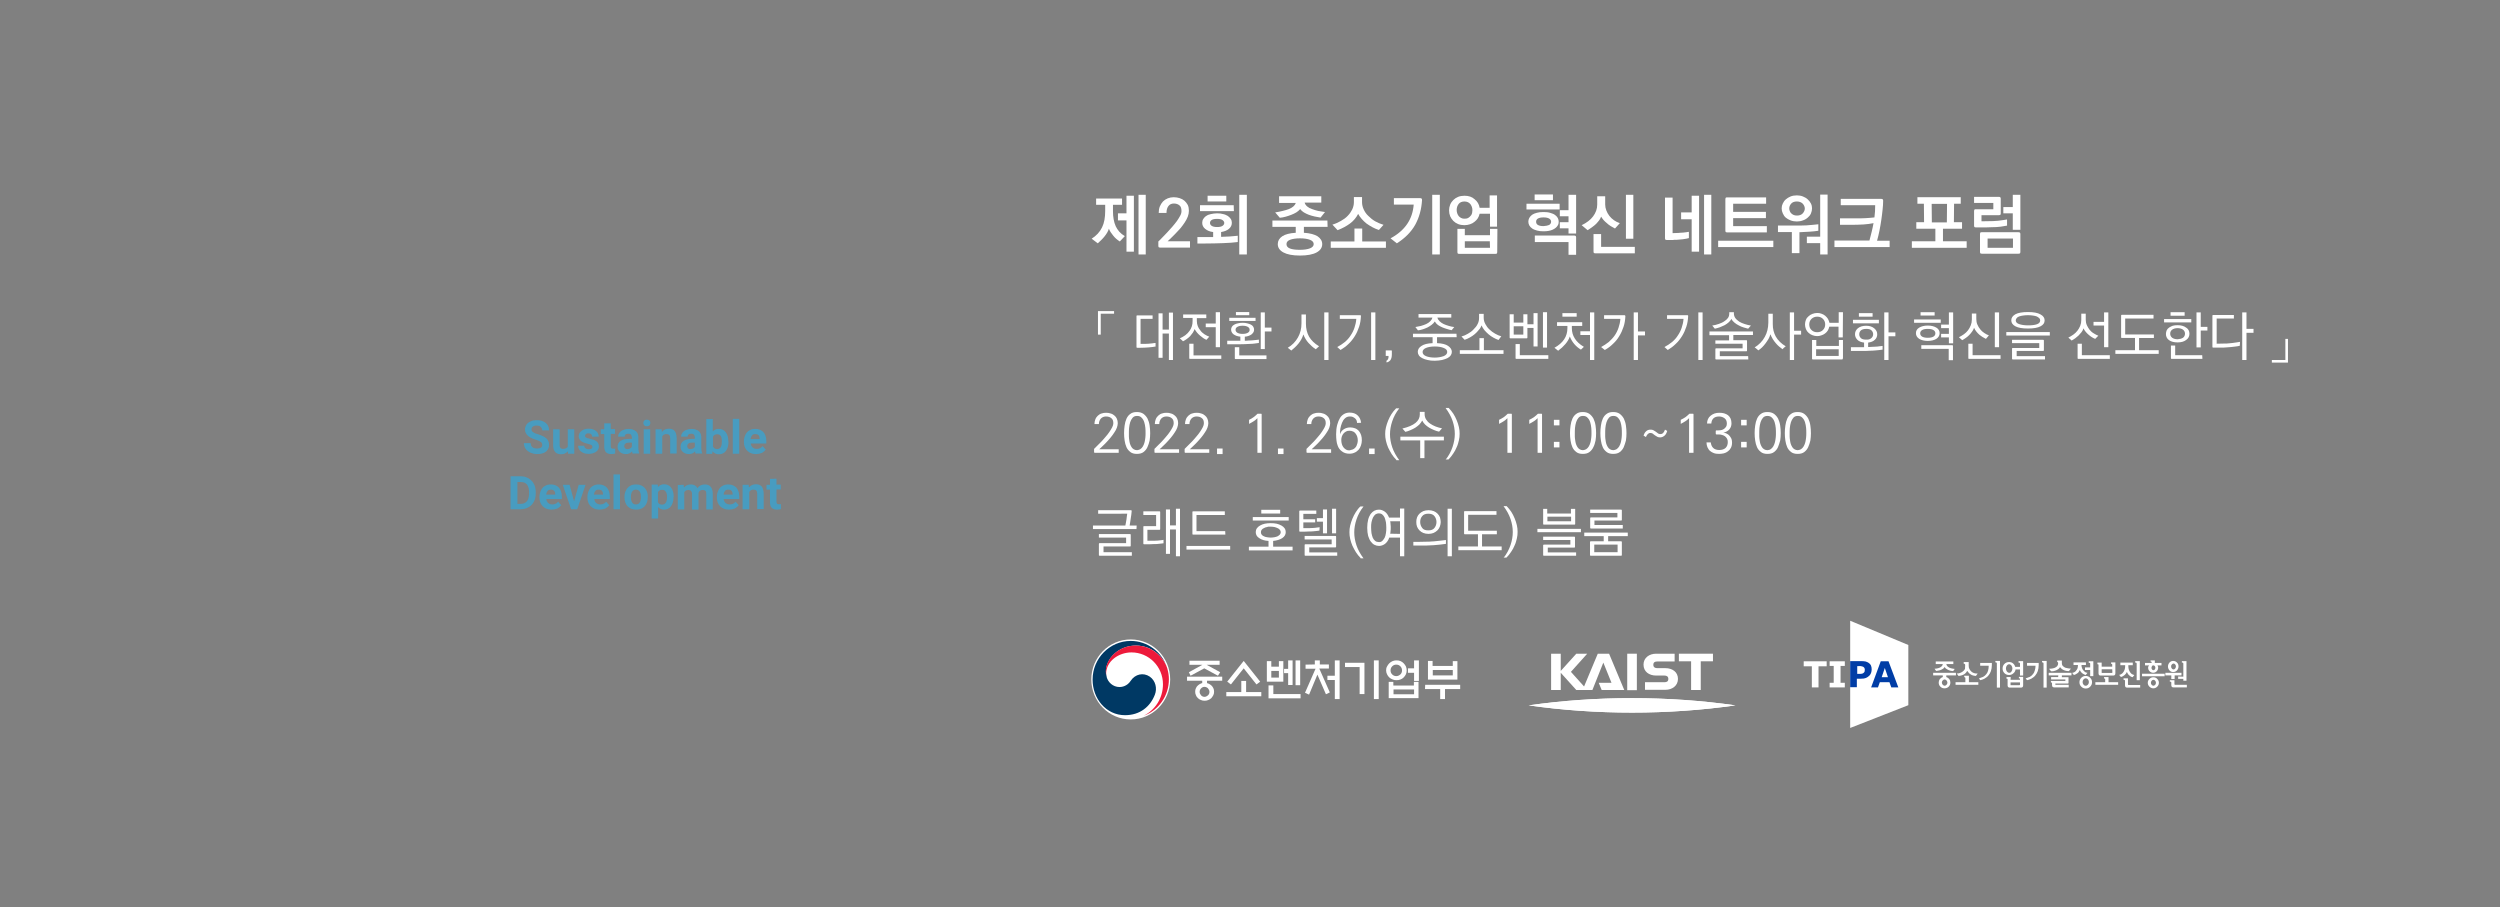 <?xml version="1.0" encoding="utf-8"?>
<!-- Generator: Adobe Illustrator 23.0.0, SVG Export Plug-In . SVG Version: 6.00 Build 0)  -->
<svg version="1.1" id="Layer_1" xmlns="http://www.w3.org/2000/svg" xmlns:xlink="http://www.w3.org/1999/xlink" x="0px" y="0px"
	 viewBox="0 0 1350 490" style="enable-background:new 0 0 1350 490;" xml:space="preserve">
<rect x="0" y="0" width="1350" height="490" fill="#808080" stroke="none"/>
<style type="text/css">
	.st0{fill:#FFFFFF;}
	.st1{fill:#003964;}
	.st2{fill:#ED1A3B;}
	.st3{fill:#003DA6;}
	.st4{clip-path:url(#SVGID_2_);fill:#FFFFFF;}
	.st5{opacity:0.65;enable-background:new    ;}
	.st6{clip-path:url(#SVGID_4_);fill:#29ABE2;}
	.st7{clip-path:url(#SVGID_6_);fill:#29ABE2;}
	.st8{clip-path:url(#SVGID_8_);fill:#29ABE2;}
	.st9{clip-path:url(#SVGID_10_);fill:#29ABE2;}
	.st10{clip-path:url(#SVGID_12_);fill:#29ABE2;}
	.st11{clip-path:url(#SVGID_14_);fill:#29ABE2;}
	.st12{clip-path:url(#SVGID_16_);fill:#29ABE2;}
	.st13{clip-path:url(#SVGID_18_);fill:#29ABE2;}
	.st14{clip-path:url(#SVGID_20_);fill:#29ABE2;}
	.st15{clip-path:url(#SVGID_22_);fill:#29ABE2;}
	.st16{clip-path:url(#SVGID_24_);fill:#29ABE2;}
	.st17{clip-path:url(#SVGID_26_);fill:#29ABE2;}
	.st18{clip-path:url(#SVGID_28_);fill:#29ABE2;}
	.st19{clip-path:url(#SVGID_30_);fill:#29ABE2;}
	.st20{clip-path:url(#SVGID_32_);fill:#29ABE2;}
	.st21{clip-path:url(#SVGID_34_);fill:#29ABE2;}
	.st22{clip-path:url(#SVGID_36_);fill:#29ABE2;}
	.st23{clip-path:url(#SVGID_38_);fill:#29ABE2;}
	.st24{clip-path:url(#SVGID_40_);fill:#29ABE2;}
	.st25{clip-path:url(#SVGID_42_);fill:#29ABE2;}
	.st26{clip-path:url(#SVGID_44_);fill:#29ABE2;}
	.st27{clip-path:url(#SVGID_46_);fill:#29ABE2;}
</style>
<path class="st0" d="M604.7,130.4c-1.4-0.9-2.6-1.9-3.6-3.2c-1-1.2-1.8-2.4-2.3-3.7c-0.4,1.4-1.2,2.7-2.3,4.1s-2.4,2.6-3.7,3.8
	l-3.3-2.5c2.5-1.6,4.4-3.6,5.6-6.1c1.2-2.4,1.7-5.4,1.7-8.9v-3.3h-4.9v-3.4h14v3.4H601v3.4c0,3.2,0.5,6,1.5,8.2c0.5,1,1.1,2,1.9,2.9
	c0.8,0.9,1.8,1.7,3,2.4L604.7,130.4z M612.3,135.9h-4V119h-4.6v-3.8h4.6v-9.5h4V135.9z M618.7,137.4h-3.9v-32.2h3.9V137.4z"/>
<path class="st0" d="M642.8,133.7h-16.3c-0.4,0-0.6-0.1-0.8-0.2c-0.1-0.1-0.2-0.4-0.2-0.8v-2.3c0.6-0.6,1.3-1.2,2.1-2.1
	c0.8-0.8,1.7-1.7,2.6-2.7c0.9-1,1.8-2,2.8-3.1c0.9-1.1,1.8-2.1,2.5-3.1s1.3-2,1.8-2.9s0.7-1.7,0.7-2.5c0-1.4-0.3-2.5-1.1-3.1
	c-0.7-0.6-1.7-1-3-1c-1.2,0-2.2,0.4-2.9,1.3s-1.1,2.1-1.1,3.8h-4.2c0-1.3,0.2-2.5,0.6-3.5c0.4-1,1-1.9,1.7-2.7
	c0.7-0.7,1.6-1.3,2.6-1.7c1-0.4,2.1-0.6,3.2-0.6c1.2,0,2.2,0.2,3.2,0.5s1.9,0.8,2.6,1.4s1.3,1.4,1.8,2.3c0.4,0.9,0.6,1.9,0.6,3.1
	c0,1.1-0.2,2.1-0.6,3.2c-0.4,1.1-1,2.1-1.7,3.2s-1.5,2.1-2.3,3.1c-0.9,1-1.7,1.9-2.6,2.8c-0.9,0.9-1.7,1.7-2.4,2.4
	c-0.8,0.7-1.4,1.3-1.9,1.8h12.1v3.4H642.8z"/>
<path class="st0" d="M668.4,130.7c-2.3,0.3-4.9,0.5-8,0.6s-6.5,0.2-10.1,0.2h-3.7V128h8.5v-2.7c-1.8-0.2-3.2-0.8-4.3-1.7
	c-1.1-0.9-1.6-2-1.6-3.3c0-0.8,0.2-1.5,0.6-2.1c0.4-0.6,0.9-1.2,1.6-1.6c0.7-0.5,1.5-0.8,2.5-1s2.1-0.4,3.3-0.4s2.3,0.1,3.3,0.4
	c1,0.2,1.8,0.6,2.5,1c0.7,0.5,1.2,1,1.6,1.6c0.4,0.6,0.6,1.3,0.6,2.1c0,1.3-0.5,2.4-1.6,3.3s-2.4,1.4-4.2,1.7v2.6
	c0.7,0,1.4-0.1,2.2-0.1s1.6-0.1,2.4-0.1c0.8-0.1,1.6-0.1,2.3-0.2s1.4-0.1,2.1-0.2L668.4,130.7L668.4,130.7z M666.3,114H648v-3.2
	h18.2L666.3,114L666.3,114z M662.2,108.8h-10.1v-3.1h10.1V108.8z M660.1,122c0.6-0.4,1-0.9,1-1.6c0-0.6-0.3-1.1-1-1.6
	c-0.6-0.4-1.6-0.6-2.9-0.6c-1.3,0-2.3,0.2-2.9,0.6c-0.6,0.4-0.9,0.9-0.9,1.6c0,0.6,0.3,1.2,1,1.6c0.6,0.4,1.6,0.6,2.9,0.6
	C658.5,122.6,659.5,122.4,660.1,122 M673.3,137.4h-4.1v-32.2h4.1V137.4z"/>
<path class="st0" d="M716.9,122.5h-12.8v3.2c3.3,0.2,5.8,0.9,7.4,1.9c1.6,1.1,2.5,2.5,2.5,4.2c0,1.9-1,3.4-3,4.5s-5,1.7-9,1.7
	s-7-0.6-9-1.7c-2-1.1-3-2.6-3-4.5c0-1.7,0.8-3.1,2.4-4.2c1.6-1.1,4.1-1.7,7.3-1.9v-3.2h-12.6v-3.4h29.7L716.9,122.5L716.9,122.5z
	 M713.1,117.5c-1.1-0.2-2.2-0.4-3.2-0.6c-1.1-0.2-2.1-0.6-3.1-0.9c-1-0.4-1.9-0.8-2.7-1.3s-1.5-1.1-2-1.8c-0.6,0.7-1.3,1.3-2.1,1.8
	s-1.7,0.9-2.7,1.3s-2,0.7-3,1c-1.1,0.3-2.1,0.5-3.2,0.6l-2.5-2.9c1.4-0.2,2.8-0.5,4-0.8s2.4-0.6,3.4-1s1.8-0.9,2.4-1.4
	s1.1-1.2,1.3-1.9h-9V106h22.8v3.4h-9c0.2,0.8,0.7,1.5,1.4,2.1s1.6,1.1,2.6,1.4c1,0.4,2.1,0.7,3.3,1c1.2,0.2,2.4,0.4,3.7,0.6
	L713.1,117.5z M707.4,134.1c1.3-0.5,2-1.3,2-2.3s-0.7-1.8-2-2.3s-3.1-0.8-5.4-0.8c-2.3,0-4.1,0.3-5.4,0.8c-1.3,0.5-1.9,1.3-1.9,2.3
	c0,1.1,0.6,1.9,1.9,2.4c1.3,0.5,3.1,0.7,5.4,0.7C704.3,134.9,706.1,134.6,707.4,134.1"/>
<path class="st0" d="M748.4,133.8h-29.8v-3.4h12.8v-7h4.2v7h12.8V133.8z M744.6,124.2c-1.2-0.4-2.4-0.9-3.5-1.5s-2.2-1.3-3.2-2
	c-1-0.8-1.8-1.6-2.6-2.5s-1.4-1.8-1.9-2.7c-1,2-2.5,3.8-4.4,5.2c-1.9,1.4-4.1,2.6-6.7,3.6l-2.8-3c1.7-0.5,3.2-1.2,4.6-2
	c1.4-0.8,2.7-1.7,3.7-2.8c1-1,1.8-2.2,2.4-3.4c0.6-1.3,0.9-2.6,0.9-3.9v-2.8h4.4v2.8c0,1.3,0.3,2.6,0.9,3.9c0.6,1.3,1.4,2.5,2.5,3.5
	c1.1,1.1,2.3,2.1,3.7,2.9s2.9,1.4,4.5,1.9L744.6,124.2z"/>
<path class="st0" d="M750.9,128.7c7.8-4.2,11.9-10.3,12.5-18.2h-10.7V107h14.2c0.7,0,1,0.3,1,1c-0.3,5-1.5,9.4-3.7,13.4
	c-2.2,3.9-5.5,7.2-9.9,10L750.9,128.7z M777.5,137.4h-4.1v-32.2h4.1V137.4z"/>
<path class="st0" d="M808.6,122.4h-4v-7H799c-0.2,0.9-0.5,1.7-1,2.5c-0.5,0.7-1.1,1.4-1.8,1.9c-0.7,0.6-1.5,1-2.4,1.3
	s-1.9,0.5-3,0.5c-1.2,0-2.4-0.2-3.4-0.6s-1.9-1-2.6-1.7c-0.7-0.7-1.3-1.6-1.7-2.5c-0.4-1-0.6-2-0.6-3.2c0-1.1,0.2-2.1,0.6-3.1
	c0.4-1,1-1.8,1.7-2.5s1.6-1.3,2.6-1.7c1-0.4,2.2-0.6,3.4-0.6c2.3,0,4.1,0.6,5.5,1.9c1.5,1.2,2.4,2.7,2.7,4.6h5.4v-6.7h4v16.9H808.6z
	 M792.6,117.8c0.8-0.4,1.4-1,1.9-1.7c0.4-0.7,0.6-1.6,0.6-2.6c0-0.6-0.1-1.2-0.3-1.8c-0.2-0.6-0.5-1-0.8-1.5c-0.4-0.4-0.8-0.8-1.3-1
	s-1.1-0.4-1.8-0.4c-1.4,0-2.5,0.4-3.2,1.3s-1.1,2-1.1,3.3c0,0.6,0.1,1.2,0.3,1.8c0.2,0.6,0.5,1.1,0.8,1.5c0.4,0.4,0.8,0.8,1.3,1
	c0.5,0.3,1.1,0.4,1.8,0.4C791.6,118.1,792.2,118,792.6,117.8 M808.5,136.1c0,0.4-0.1,0.6-0.2,0.8c-0.2,0.1-0.4,0.2-0.8,0.2H788
	c-0.4,0-0.6-0.1-0.8-0.2c-0.1-0.1-0.2-0.4-0.2-0.8v-12.5h4v3.4h13.6v-3.4h4L808.5,136.1L808.5,136.1z M804.5,130.3H791v3.5h13.6
	L804.5,130.3L804.5,130.3z"/>
<path class="st0" d="M842.2,113.1h-17.9V110h17.9V113.1z M841.2,121.7c-0.5,0.9-1.4,1.7-2.7,2.3c-1.3,0.6-2.9,0.9-5,0.9
	c-1.3,0-2.5-0.1-3.5-0.4s-1.9-0.6-2.6-1.1c-0.7-0.5-1.2-1-1.6-1.7c-0.3-0.6-0.5-1.3-0.5-2s0.2-1.4,0.5-2s0.9-1.2,1.5-1.7
	c0.7-0.5,1.5-0.8,2.6-1.1c1-0.3,2.2-0.4,3.6-0.4c1.3,0,2.5,0.1,3.5,0.4s1.9,0.6,2.6,1.1c0.7,0.5,1.2,1,1.6,1.7
	c0.3,0.6,0.5,1.3,0.5,2C841.7,120.4,841.6,121.1,841.2,121.7 M838.6,108.1h-9.9V105h9.9V108.1z M851.1,137.6H847v-6.9h-18.2v-3.5
	h21.3c0.7,0,1,0.3,1,1V137.6z M836.5,121.5c0.7-0.4,1.1-1,1.1-1.8c0-0.7-0.4-1.3-1.1-1.7c-0.7-0.4-1.7-0.6-3-0.6s-2.3,0.2-3,0.6
	s-1,1-1,1.7c0,0.8,0.3,1.4,1,1.8s1.7,0.6,3,0.6C834.8,122,835.8,121.8,836.5,121.5 M851.1,126.1H847v-2.8h-4.7V120h4.7v-3.2h-4.7
	v-3.3h4.7v-8.3h4.1V126.1z"/>
<path class="st0" d="M872.1,123.4c-0.8-0.4-1.5-0.8-2.3-1.3s-1.5-1-2.1-1.6c-0.7-0.6-1.3-1.1-1.8-1.7s-0.9-1.2-1.3-1.8
	c-0.2,0.6-0.6,1.3-1,1.9c-0.5,0.7-1.1,1.3-1.7,2c-0.6,0.6-1.4,1.2-2.2,1.8c-0.8,0.6-1.6,1.1-2.4,1.6l-3.2-2.7
	c2.7-1.3,4.8-2.9,6.2-4.8s2.2-4,2.2-6.3V106h4.3v4.4c0,1.1,0.2,2.1,0.6,3.2c0.4,1,0.9,2,1.6,2.9c0.7,0.9,1.5,1.7,2.5,2.4
	c1,0.7,2,1.2,3.2,1.6L872.1,123.4z M882.8,136.8h-21.3c-0.4,0-0.6-0.1-0.8-0.2c-0.1-0.1-0.2-0.4-0.2-0.8v-9.4h4.1v6.9h18.2V136.8z
	 M882,128.9h-4v-23.7h4V128.9z"/>
<path class="st0" d="M911.9,128.6c-0.3,0.1-0.8,0.2-1.3,0.3c-0.6,0.1-1.2,0.2-1.9,0.3s-1.4,0.1-2.2,0.2c-0.7,0.1-1.4,0.1-2.1,0.1
	c-0.2,0-0.6,0-1,0.1c-0.5,0-1,0-1.4,0c-0.5,0-0.9,0-1.3,0c-0.4,0-0.6,0-0.6,0c-0.4,0-0.6-0.1-0.8-0.2c-0.1-0.1-0.2-0.4-0.2-0.8
	v-21.9h4.1v19.2l2.7-0.1c0.3,0,0.8,0,1.3-0.1c0.5,0,1.1-0.1,1.7-0.1c0.6-0.1,1.1-0.1,1.7-0.2c0.6-0.1,1-0.2,1.4-0.2v3.4H911.9z
	 M917.5,135.9h-4v-17.5h-5.7v-3.7h5.7v-9h4V135.9z M924.1,137.4h-3.9v-32.2h3.9V137.4z"/>
<path class="st0" d="M957.6,133.4h-29.8V130h29.8V133.4z M954.1,125.5h-21.4c-0.4,0-0.6-0.1-0.8-0.2c-0.1-0.1-0.2-0.4-0.2-0.8v-16.9
	c0-0.4,0.1-0.6,0.2-0.8c0.1-0.2,0.4-0.2,0.8-0.2h21v3.4h-17.8v4.4h17.7v3.4h-17.7v4.3h18.2V125.5z"/>
<path class="st0" d="M971.6,136.7h-4v-11.4c-0.3,0-0.6,0-1,0h-6.5v-3.5h9.3c0.6,0,1.4,0,2.5,0s2.2-0.1,3.5-0.1
	c1.2-0.1,2.4-0.2,3.6-0.3c1.2-0.1,2.1-0.2,2.9-0.3v3.5c-1.3,0.2-2.8,0.4-4.6,0.5s-3.6,0.2-5.6,0.3v11.3H971.6z M977.9,115.3
	c-0.4,0.9-1,1.6-1.7,2.2s-1.6,1.2-2.6,1.5c-1,0.4-2.1,0.6-3.3,0.6s-2.4-0.2-3.4-0.6s-1.9-0.9-2.6-1.5c-0.7-0.6-1.2-1.4-1.6-2.3
	c-0.4-0.9-0.6-1.7-0.6-2.7c0-0.9,0.2-1.8,0.6-2.6c0.4-0.8,0.9-1.6,1.6-2.2c0.7-0.6,1.6-1.2,2.6-1.6s2.1-0.6,3.4-0.6
	c1.2,0,2.3,0.2,3.3,0.6s1.9,0.9,2.6,1.6c0.7,0.6,1.3,1.4,1.7,2.2c0.4,0.8,0.6,1.7,0.6,2.6S978.3,114.3,977.9,115.3 M970.3,108.8
	c-1.4,0-2.4,0.4-3.1,1.2c-0.7,0.8-1,1.7-1,2.6c0,0.5,0.1,0.9,0.3,1.4s0.4,0.9,0.8,1.2c0.3,0.4,0.8,0.6,1.3,0.9
	c0.5,0.2,1.1,0.3,1.8,0.3c1.3,0,2.4-0.4,3.1-1.2c0.7-0.8,1.1-1.7,1.1-2.6s-0.4-1.8-1.1-2.6C972.7,109.2,971.6,108.8,970.3,108.8
	 M986.9,137.4h-4v-6.1h-7.2v-3.5h7.2v-22.7h4V137.4z"/>
<path class="st0" d="M1020.4,133.4h-29.8v-3.5h18.9c0.4-1.5,0.8-3.1,1.2-4.7s0.7-3.1,1-4.7c-1.6,0.3-3.4,0.6-5.3,0.7
	c-2,0.1-4,0.2-6,0.2h-6.8v-3.5h8.9c1.8,0,3.5,0,5-0.1s3.1-0.2,4.7-0.4c0.3-2.2,0.4-4.4,0.4-6.6H994v-3.4h21.9c0.7,0,1,0.3,1,1
	c0,1.4-0.1,3-0.3,4.8s-0.4,3.7-0.7,5.6s-0.6,3.9-1,5.8s-0.8,3.7-1.3,5.4h6.8V133.4z"/>
<path class="st0" d="M1062.2,133.8h-29.8v-3.5h12.7v-6.8h-10.3V120h4.2l-0.1-10h-3.5v-3.5h23.4v3.5h-3.6l-0.1,10h4.4v3.5h-10.3v6.8
	h12.8v3.5H1062.2z M1051.3,120.1l0.1-10h-8.3l0.1,10H1051.3z"/>
<path class="st0" d="M1084,121.8c-0.9,0.2-2.1,0.4-3.6,0.6s-3.2,0.3-5.1,0.3c-0.9,0-1.8,0.1-2.8,0.1c-0.9,0-1.8,0-2.6,0h-2.9
	c-0.4,0-0.6-0.1-0.8-0.2c-0.1-0.1-0.2-0.4-0.2-0.8V114c0-0.4,0.1-0.6,0.2-0.8c0.1-0.2,0.4-0.2,0.8-0.2h9.4v-3.4H1066v-3.3h13.4
	c0.7,0,1,0.3,1,1v7.9c0,0.4-0.1,0.6-0.2,0.8c-0.2,0.1-0.4,0.2-0.8,0.2h-9.4v3.3l5.4-0.1c0.6,0,1.4,0,2.1-0.1c0.8,0,1.5-0.1,2.3-0.2
	s1.5-0.2,2.2-0.3c0.7-0.1,1.3-0.2,1.8-0.3v3.3H1084z M1091,136c0,0.4-0.1,0.6-0.2,0.8c-0.2,0.1-0.4,0.2-0.8,0.2h-19.8
	c-0.4,0-0.6-0.1-0.8-0.2c-0.1-0.1-0.2-0.4-0.2-0.8v-9.6c0-0.4,0.1-0.6,0.2-0.8c0.1-0.2,0.4-0.2,0.8-0.2h19.8c0.7,0,1,0.3,1,1V136z
	 M1087,128.8h-13.7v5h13.7V128.8z M1091,124.1h-4.1v-8.9h-5.1v-3.4h5.1v-6.6h4.1V124.1z"/>
<polygon class="st0" points="594.4,180.7 592.9,180.7 592.9,168 601.6,168 601.6,169.4 594.4,169.4 "/>
<path class="st0" d="M624.2,187.1c-1.2,0.2-2.5,0.4-4,0.5s-3,0.2-4.5,0.2h-1.4c-0.3,0-0.4,0-0.5-0.1s-0.1-0.2-0.1-0.5v-16.3
	c0-0.2,0-0.4,0.1-0.5s0.2-0.1,0.5-0.1h8.1v1.9h-6.5v13.5h0.5c0.5,0,1.1,0,1.8,0s1.4-0.1,2.1-0.1c0.7-0.1,1.4-0.1,2-0.2
	c0.6-0.1,1.2-0.2,1.7-0.2v1.9H624.2z M633.4,194.4h-2.2v-14.3h-3.4v13.1h-2.2v-24h2.2v8.8h3.4v-9.2h2.2V194.4z"/>
<path class="st0" d="M651.4,171.8h-5.1v1.6c0,1,0.2,1.9,0.5,2.7s0.7,1.5,1.3,2.2c0.6,0.9,1.4,1.6,2.3,2.2c0.9,0.6,1.8,1,2.6,1.3
	c-0.3,0.3-0.6,0.6-0.8,0.9c-0.3,0.3-0.5,0.6-0.7,0.8c-0.5-0.2-1.1-0.5-1.7-0.9c-0.6-0.4-1.2-0.9-1.8-1.4s-1.1-1-1.6-1.6
	s-0.9-1.2-1.3-1.9c-0.3,0.7-0.6,1.4-1,2s-0.9,1.2-1.4,1.8c-0.6,0.6-1.2,1.1-1.9,1.6s-1.3,0.9-2,1.2c-0.2-0.2-0.4-0.5-0.8-0.8
	c-0.4-0.3-0.7-0.6-0.9-0.8c1-0.4,2-1,3-1.7c0.9-0.7,1.7-1.5,2.3-2.4c0.5-0.7,0.9-1.5,1.2-2.4s0.4-1.8,0.4-2.9v-1.6h-5.1v-1.9h12.5
	V171.8z M659.5,193.8h-16.7c-0.2,0-0.4,0-0.5-0.1s-0.1-0.2-0.1-0.5v-7.6h2.3v6.3h15V193.8z M658.8,187.5h-2.3v-10.8h-5.4v-2h5.4
	v-6.1h2.3V187.5z"/>
<path class="st0" d="M679.8,185.2c-0.7,0.1-1.4,0.2-2.2,0.3s-1.7,0.2-2.6,0.2c-1.8,0.1-3.7,0.2-5.5,0.2h-6.8V184h7.1v-2.2
	c-0.7-0.1-1.4-0.2-2-0.4s-1.1-0.5-1.6-0.8c-0.4-0.3-0.8-0.7-1-1.1c-0.2-0.4-0.4-0.9-0.4-1.4c0-0.6,0.1-1.1,0.4-1.6
	c0.3-0.5,0.7-0.9,1.3-1.2s1.2-0.6,2-0.7c0.8-0.2,1.6-0.3,2.5-0.3s1.8,0.1,2.5,0.3c0.8,0.2,1.4,0.4,2,0.7s1,0.7,1.3,1.2
	s0.4,1,0.4,1.6c0,0.5-0.1,1-0.4,1.4c-0.3,0.4-0.6,0.8-1,1.1s-1,0.6-1.6,0.8s-1.3,0.4-2,0.4v2.2c0.5,0,1.1,0,1.8-0.1
	c0.7,0,1.4-0.1,2.1-0.1c0.7-0.1,1.4-0.1,2-0.2c0.6-0.1,1.2-0.1,1.7-0.2V185.2z M678,173.3h-14.2v-1.7H678V173.3z M683.9,193.9h-16.5
	c-0.2,0-0.4,0-0.5-0.1s-0.1-0.2-0.1-0.5v-5.8h2.4v4.4h14.7L683.9,193.9L683.9,193.9z M673.8,179.7c0.7-0.4,1-0.9,1-1.6
	c0-0.7-0.3-1.2-1-1.6c-0.7-0.4-1.6-0.6-2.8-0.6s-2.1,0.2-2.8,0.6c-0.7,0.4-1,0.9-1,1.6c0,0.6,0.3,1.2,1,1.6c0.7,0.4,1.6,0.6,2.8,0.6
	S673.1,180.1,673.8,179.7 M674.6,170.2h-7.2v-1.7h7.2V170.2z M683,188.5h-2.2v-19.8h2.2v8.2h3.6v2.1H683V188.5z"/>
<path class="st0" d="M710.5,188.6c-1.4-0.9-2.7-2.1-3.9-3.4c-1.2-1.3-2.1-2.9-2.8-4.6c-0.5,1.8-1.4,3.4-2.6,4.9
	c-1.2,1.5-2.6,2.7-3.9,3.8l-1.9-1.5c2.4-1.4,4.2-3.3,5.5-5.6s1.9-4.8,1.9-7.6v-4.8h2.4v5c0,2.7,0.6,5.1,1.7,7
	c1.1,1.9,2.9,3.7,5.4,5.2L710.5,188.6z M717.4,194.4h-2.3v-25.7h2.3V194.4z"/>
<path class="st0" d="M722.1,187.4c1.5-0.8,2.9-1.7,4.1-2.7c1.2-1,2.3-2.2,3.1-3.5c0.9-1.3,1.6-2.7,2.1-4.2s0.9-3.1,1-4.8h-8.9v-2
	h10.8c0.2,0,0.4,0,0.5,0.1s0.1,0.2,0.1,0.5c-0.1,2-0.4,4-1,5.7c-0.6,1.8-1.3,3.4-2.3,5s-2.1,3-3.4,4.2c-1.3,1.3-2.8,2.4-4.3,3.3
	L722.1,187.4z M742.7,194.4h-2.3v-25.7h2.3V194.4z"/>
<path class="st0" d="M748.6,194.8c0.4-0.1,0.8-0.5,1-1s0.3-1.1,0.2-1.6h-1.5v-3h3c0.2,0,0.3,0.1,0.3,0.3v1.9c0,1.4-0.3,2.4-0.8,3.1
	c-0.6,0.7-1.3,1.1-2.1,1.2v-0.9H748.6z"/>
<path class="st0" d="M786.6,182.1H776v3.2c2.7,0.1,4.7,0.6,6,1.5s2,2,2,3.2c0,0.7-0.2,1.3-0.6,1.9c-0.4,0.6-1,1.1-1.8,1.5
	s-1.7,0.7-2.9,1c-1.1,0.2-2.5,0.4-3.9,0.4c-1.5,0-2.8-0.1-3.9-0.4c-1.1-0.2-2.1-0.6-2.9-1c-0.8-0.4-1.4-0.9-1.8-1.5
	c-0.4-0.6-0.6-1.2-0.6-1.9c0-1.3,0.7-2.4,2-3.2c1.3-0.9,3.3-1.4,6-1.5v-3.2H763v-1.9h23.5L786.6,182.1L786.6,182.1z M783.9,178.3
	c-0.7-0.1-1.5-0.3-2.4-0.6c-0.9-0.2-1.7-0.6-2.6-0.9c-0.9-0.4-1.7-0.8-2.4-1.3s-1.3-1.2-1.7-1.9c-0.5,0.7-1,1.3-1.7,1.8
	s-1.4,1-2.2,1.4s-1.7,0.7-2.5,1c-0.9,0.3-1.8,0.5-2.7,0.6l-1.4-1.8c1-0.2,2-0.4,3-0.6c1-0.3,1.9-0.6,2.8-1c0.9-0.4,1.6-0.9,2.2-1.5
	c0.6-0.6,1-1.2,1.2-2H766v-1.9h17.7v1.9h-7.5c0.2,0.8,0.6,1.4,1.2,2c0.6,0.6,1.4,1.1,2.2,1.5c0.9,0.4,1.8,0.7,2.8,1s1.9,0.5,2.9,0.6
	L783.9,178.3z M779.6,192.3c1.2-0.5,1.9-1.3,1.9-2.2c0-1-0.6-1.7-1.9-2.2c-1.2-0.5-2.8-0.8-4.8-0.8s-3.6,0.3-4.8,0.8
	s-1.8,1.3-1.8,2.2s0.6,1.7,1.8,2.2s2.8,0.8,4.8,0.8C776.6,193.1,778.2,192.8,779.6,192.3"/>
<path class="st0" d="M811.9,191.1h-23.6v-2h10.6v-6.5h2.4v6.5h10.6V191.1z M809.2,183.6c-0.9-0.3-1.9-0.8-2.8-1.3
	c-0.9-0.5-1.8-1.1-2.6-1.8s-1.5-1.4-2.2-2.2c-0.6-0.8-1.2-1.6-1.5-2.6c-0.4,0.9-0.9,1.8-1.6,2.5c-0.6,0.8-1.3,1.5-2.1,2.2
	s-1.6,1.2-2.6,1.8c-0.9,0.5-1.9,1-2.9,1.3l-1.7-1.8c1.2-0.3,2.3-0.8,3.5-1.5c1.1-0.6,2.2-1.4,3-2.3c0.9-0.9,1.7-1.8,2.2-2.9
	c0.6-1.1,0.8-2.2,0.8-3.4v-2.1h2.5v2.1c0,1.2,0.3,2.3,0.9,3.4c0.6,1.1,1.3,2.1,2.2,2.9c0.9,0.9,1.9,1.6,3.1,2.3s2.2,1.1,3.3,1.4
	L809.2,183.6z"/>
<path class="st0" d="M830.3,187.1h-2.2v-10h-3.3v5c0,0.2,0,0.4-0.1,0.5s-0.2,0.1-0.5,0.1h-8.4c-0.2,0-0.4,0-0.5-0.1
	s-0.1-0.2-0.1-0.5v-12.4h2.2v4.5h5.2v-4.5h2.2v5.4h3.3v-6h2.2L830.3,187.1L830.3,187.1z M822.6,176.2h-5.2v4.5h5.2V176.2z
	 M836.1,193.8H819c-0.2,0-0.4,0-0.5-0.1s-0.1-0.2-0.1-0.5v-7.4h2.3v6h15.4L836.1,193.8L836.1,193.8z M835.4,187.7h-2.2v-19.1h2.2
	V187.7z"/>
<path class="st0" d="M853.7,188.8c-2.7-1.6-4.8-4-6-7.1c-0.5,1.5-1.3,2.8-2.4,4.1c-1.1,1.3-2.4,2.5-3.9,3.6l-2-1.6
	c4.7-2.6,7-6.1,7-10.6V176h-5.6v-2h13.6v2h-5.6v1.2c0,4.1,2.1,7.5,6.5,10.1L853.7,188.8z M851.4,171h-7.7v-1.9h7.7V171z
	 M860.9,194.4h-2.3v-13.5h-5.2v-2h5.2v-10.2h2.3V194.4z"/>
<path class="st0" d="M864.6,187.4c1.5-0.8,2.8-1.7,4.1-2.7c1.2-1.1,2.3-2.2,3.2-3.5s1.6-2.7,2.1-4.2s0.9-3.1,1-4.8h-8.8v-2H877
	c0.2,0,0.4,0,0.5,0.1s0.2,0.2,0.2,0.5c-0.1,2-0.4,4-1,5.7c-0.6,1.8-1.3,3.4-2.3,5c-0.9,1.6-2.1,3-3.4,4.2c-1.3,1.3-2.8,2.4-4.4,3.3
	L864.6,187.4z M884.5,194.4h-2.3v-25.7h2.3V179h3.8v2.1h-3.8V194.4z"/>
<path class="st0" d="M898.8,187.4c1.5-0.8,2.9-1.7,4.1-2.7c1.2-1,2.3-2.2,3.1-3.5c0.9-1.3,1.6-2.7,2.1-4.2s0.9-3.1,1-4.8h-8.9v-2
	H911c0.2,0,0.4,0,0.5,0.1s0.1,0.2,0.1,0.5c-0.1,2-0.4,4-1,5.7c-0.6,1.8-1.3,3.4-2.3,5s-2.1,3-3.4,4.2c-1.3,1.3-2.8,2.4-4.3,3.3
	L898.8,187.4z M919.4,194.4h-2.3v-25.7h2.3V194.4z"/>
<path class="st0" d="M944.1,194.1h-17.2c-0.2,0-0.4,0-0.5-0.1s-0.1-0.2-0.1-0.5v-4.8c0-0.2,0-0.4,0.1-0.5s0.2-0.1,0.5-0.1H941v-2.5
	h-14.7v-1.8h7.4V181h-10.6v-2h23.5v1.9H936v2.8h6.8c0.2,0,0.4,0,0.5,0.1s0.1,0.2,0.1,0.5v4.8c0,0.2,0,0.4-0.1,0.5s-0.2,0.1-0.5,0.1
	h-14.1v2.6H944L944.1,194.1L944.1,194.1z M944,177.5c-0.8-0.2-1.6-0.4-2.5-0.7s-1.8-0.6-2.6-1.1c-0.8-0.4-1.6-0.9-2.3-1.5
	s-1.3-1.2-1.6-2c-0.8,1.4-2.1,2.5-3.7,3.4c-0.8,0.4-1.7,0.7-2.5,1.1c-0.9,0.3-1.8,0.6-2.8,0.8l-1.4-1.7c1.3-0.2,2.5-0.5,3.6-0.9
	s2.1-0.8,2.9-1.4c0.8-0.5,1.5-1.1,2-1.8s0.7-1.5,0.7-2.4v-0.7h2.5v0.7c0,0.9,0.3,1.8,0.8,2.5s1.3,1.3,2.1,1.9c0.9,0.5,1.9,1,3,1.3
	c1.1,0.4,2.2,0.6,3.3,0.8L944,177.5z"/>
<path class="st0" d="M957.3,174.9c0,1.3,0.1,2.6,0.4,3.7c0.3,1.2,0.7,2.2,1.2,3.1c1.2,2.1,3,3.9,5.4,5.3c-0.2,0.1-0.3,0.3-0.5,0.4
	c-0.2,0.2-0.3,0.3-0.5,0.4c-0.2,0.2-0.3,0.3-0.4,0.4c-0.1,0.1-0.3,0.3-0.3,0.4c-0.6-0.4-1.2-0.9-1.8-1.4s-1.2-1.1-1.8-1.8
	s-1.2-1.5-1.7-2.3s-0.9-1.7-1.3-2.6c-0.2,0.9-0.6,1.7-1,2.5c-0.5,0.8-1,1.6-1.6,2.4c-0.6,0.8-1.2,1.5-1.9,2.2
	c-0.7,0.6-1.3,1.2-2,1.6c-0.2-0.2-0.5-0.5-0.9-0.8s-0.7-0.6-1.1-0.8c2.3-1.4,4.2-3.3,5.5-5.7c0.6-1.1,1.1-2.3,1.4-3.6
	c0.3-1.3,0.5-2.6,0.5-4.1v-4.8h2.4L957.3,174.9L957.3,174.9z M968.8,194.4h-2.3v-25.7h2.3v9.9h3.8v2.1h-3.8V194.4z"/>
<path class="st0" d="M995.1,182.2h-2.3v-5.8h-5c-0.2,0.8-0.4,1.5-0.8,2.1c-0.4,0.6-0.9,1.2-1.5,1.6c-0.6,0.4-1.2,0.8-2,1
	c-0.7,0.3-1.5,0.4-2.3,0.4c-0.9,0-1.7-0.2-2.5-0.5s-1.5-0.7-2.1-1.3c-0.6-0.5-1.1-1.2-1.4-2c-0.3-0.8-0.5-1.6-0.5-2.5
	s0.2-1.8,0.5-2.5c0.3-0.8,0.8-1.4,1.4-1.9c0.6-0.6,1.3-1,2.1-1.3s1.7-0.5,2.6-0.5c0.8,0,1.6,0.1,2.3,0.4c0.8,0.3,1.4,0.6,2,1.1
	s1.1,1.1,1.5,1.7c0.4,0.7,0.6,1.4,0.8,2.1h5v-5.7h2.3L995.1,182.2L995.1,182.2z M985.6,175.2c0-1.2-0.4-2.2-1.2-3s-1.8-1.2-3.1-1.2
	c-0.6,0-1.2,0.1-1.7,0.3s-1,0.5-1.4,0.9c-0.8,0.8-1.2,1.8-1.2,3c0,0.5,0.1,1.1,0.3,1.7c0.2,0.5,0.5,0.9,0.9,1.3
	c0.8,0.8,1.8,1.2,3.1,1.2s2.3-0.4,3.1-1.2C985.2,177.4,985.6,176.4,985.6,175.2 M995.1,193.5c0,0.2,0,0.4-0.1,0.5s-0.2,0.1-0.5,0.1
	h-15.4c-0.2,0-0.4,0-0.5-0.1s-0.1-0.2-0.1-0.5v-9.9h2.3v3.2H993v-3.2h2.2v9.9H995.1z M992.9,188.6h-12.2v3.6h12.2V188.6z"/>
<path class="st0" d="M1016.6,188.8c-1.2,0.2-2.4,0.3-3.5,0.4c-1.1,0.1-2.2,0.2-3.4,0.2c-1.2,0.1-2.3,0.1-3.6,0.1c-1.2,0-2.5,0-3.8,0
	h-2.8v-2h7.1V185c-1.6-0.2-2.8-0.7-3.6-1.5s-1.3-1.8-1.3-3c0-1.3,0.5-2.3,1.5-3.2c1.1-0.9,2.6-1.4,4.5-1.4s3.3,0.5,4.4,1.4
	c1.1,0.9,1.6,2,1.6,3.2s-0.4,2.2-1.3,3c-0.8,0.8-2,1.3-3.6,1.5v2.4c0.6,0,1.2-0.1,1.9-0.1s1.3-0.1,2.1-0.1c0.7,0,1.4-0.1,2-0.2
	c0.6-0.1,1.2-0.1,1.8-0.2L1016.6,188.8L1016.6,188.8z M1014.6,174.6h-14v-1.9h14V174.6z M1011.2,171h-7.4v-1.9h7.4V171z
	 M1010.5,182.6c0.6-0.5,1-1.2,1-2.1c0-0.8-0.3-1.5-0.9-2.1c-0.6-0.6-1.6-0.8-2.8-0.8c-1.3,0-2.3,0.3-2.9,0.8
	c-0.6,0.6-0.9,1.2-0.9,2.1s0.3,1.5,0.9,2.1c0.6,0.6,1.6,0.8,2.9,0.8C1008.9,183.5,1009.8,183.2,1010.5,182.6 M1019.8,194.4h-2.3
	v-25.7h2.3v10.8h3.7v2.1h-3.7V194.4z"/>
<path class="st0" d="M1048,174.3h-14.4v-1.8h14.4V174.3z M1047.4,179.9c0,1.3-0.6,2.3-1.8,3.1c-1.2,0.7-2.7,1.1-4.6,1.1
	s-3.4-0.4-4.6-1.1c-1.2-0.8-1.8-1.8-1.8-3.1s0.6-2.3,1.8-3c1.2-0.7,2.7-1.1,4.6-1.1s3.4,0.4,4.6,1.1
	C1046.8,177.6,1047.4,178.6,1047.4,179.9 M1044,181.8c0.7-0.4,1.1-1,1.1-1.8s-0.4-1.4-1.1-1.8c-0.7-0.4-1.7-0.6-3-0.6
	s-2.3,0.2-3,0.6c-0.7,0.4-1.1,1-1.1,1.8s0.4,1.4,1.1,1.8c0.7,0.4,1.7,0.6,3,0.6C1042.3,182.4,1043.3,182.2,1044,181.8 M1044.7,170.4
	h-7.6v-1.8h7.6V170.4z M1054.6,194.5h-2.3v-6.1h-14.8v-2h16.5c0.2,0,0.4,0,0.5,0.1s0.1,0.2,0.1,0.5L1054.6,194.5L1054.6,194.5z
	 M1054.7,185.4h-2.3v-3.2h-4.2v-1.9h4.2v-3.1h-4.2v-1.9h4.2v-6.6h2.3V185.4z"/>
<path class="st0" d="M1072.4,183c-0.6-0.3-1.1-0.6-1.8-1c-0.6-0.4-1.2-0.8-1.8-1.3c-0.6-0.5-1.1-1.1-1.6-1.7c-0.5-0.6-0.9-1.3-1.2-2
	c-0.3,0.8-0.6,1.5-1.1,2.1c-0.5,0.7-1,1.3-1.6,1.9c-0.6,0.6-1.2,1.1-1.8,1.5s-1.3,0.9-1.9,1.2l-1.8-1.6c0.9-0.4,1.8-1,2.7-1.6
	c0.8-0.6,1.6-1.3,2.2-2.1s1.1-1.7,1.5-2.7s0.6-2,0.6-3.2v-3.2h2.4v3c0,1.1,0.2,2.1,0.6,3s0.9,1.8,1.5,2.5c0.6,0.8,1.3,1.4,2.2,2
	c0.8,0.6,1.7,1,2.5,1.3L1072.4,183z M1080.3,193.8h-16.8c-0.2,0-0.4,0-0.5-0.1s-0.1-0.2-0.1-0.5v-7.6h2.3v6.2h15.1V193.8z
	 M1079.5,187.5h-2.3v-18.8h2.3V187.5z"/>
<path class="st0" d="M1106.9,181.2h-23.5v-1.9h23.5V181.2z M1104.1,173c0,1.4-0.7,2.4-2.2,3.2s-3.7,1.2-6.8,1.2
	c-3.1,0-5.3-0.4-6.8-1.2s-2.2-1.9-2.2-3.2c0-1.4,0.7-2.4,2.2-3.3c1.5-0.8,3.8-1.2,6.8-1.2s5.3,0.4,6.8,1.3
	C1103.4,170.6,1104.1,171.7,1104.1,173 M1104.3,194.1h-17.2c-0.2,0-0.4,0-0.5-0.1s-0.1-0.2-0.1-0.5v-5c0-0.2,0-0.4,0.1-0.5
	s0.2-0.1,0.5-0.1h14.1v-2.6h-14.7v-1.8h16.6c0.2,0,0.4,0,0.5,0.1s0.1,0.2,0.1,0.5v4.8c0,0.2,0,0.4-0.1,0.5s-0.2,0.1-0.5,0.1H1089
	v2.8h15.3V194.1z M1099.9,175.1c1.2-0.4,1.8-1.1,1.8-2.1c0-0.5-0.2-0.9-0.5-1.2s-0.8-0.6-1.3-0.9c-0.6-0.2-1.3-0.4-2.1-0.5
	c-0.8-0.1-1.7-0.2-2.7-0.2s-1.9,0.1-2.7,0.2c-0.8,0.1-1.5,0.3-2.1,0.5s-1,0.5-1.3,0.9s-0.5,0.8-0.5,1.2c0,0.9,0.6,1.6,1.8,2
	c1.2,0.4,2.8,0.7,4.8,0.7C1097.2,175.7,1098.8,175.5,1099.9,175.1"/>
<path class="st0" d="M1131.4,183c-1.2-0.5-2.4-1.2-3.5-2.2c-0.6-0.5-1.1-1-1.6-1.6s-0.9-1.2-1.2-1.9c-0.3,0.8-0.6,1.5-1.1,2.1
	s-1,1.2-1.6,1.8c-0.6,0.5-1.2,1-1.8,1.5c-0.6,0.4-1.3,0.8-1.9,1.2l-1.8-1.6c0.9-0.4,1.8-1,2.7-1.6c0.8-0.6,1.6-1.3,2.2-2.1
	s1.1-1.6,1.5-2.6s0.6-2,0.6-3.2v-3.4h2.4v3.2c0,1.1,0.2,2.1,0.6,3s0.9,1.7,1.5,2.5c0.6,0.7,1.3,1.4,2.2,1.9c0.8,0.5,1.7,1,2.5,1.3
	L1131.4,183z M1139.3,193.8h-16.8c-0.2,0-0.4,0-0.5-0.1s-0.1-0.2-0.1-0.5v-7.6h2.3v6.2h15.1V193.8z M1138.5,187.5h-2.3v-11.7h-5.7
	v-2h5.7v-5.1h2.3V187.5z"/>
<path class="st0" d="M1165.9,191.1h-23.6v-2h10.6v-6.6h-6.9c-0.3,0-0.4,0-0.5-0.1s-0.1-0.2-0.1-0.5v-11.3c0-0.2,0-0.4,0.1-0.5
	s0.2-0.1,0.5-0.1h16.9v2h-15.3v8.6h15.5v1.9h-8v6.6h10.6v2H1165.9z"/>
<path class="st0" d="M1183.3,174.1h-14.7v-1.8h14.7V174.1z M1182.3,180.2c0,1.4-0.6,2.6-1.8,3.4c-1.2,0.9-2.7,1.3-4.6,1.3
	c-1,0-1.8-0.1-2.6-0.3c-0.8-0.2-1.4-0.5-2-0.9s-1-0.9-1.3-1.5s-0.4-1.2-0.4-1.9s0.2-1.3,0.4-1.9c0.3-0.6,0.7-1.1,1.3-1.5
	c0.6-0.4,1.2-0.7,2-1c0.8-0.2,1.6-0.3,2.6-0.3c1.8,0,3.4,0.4,4.6,1.3C1181.7,177.6,1182.3,178.8,1182.3,180.2 M1178.8,182.4
	c0.7-0.5,1.1-1.3,1.1-2.2s-0.4-1.7-1.1-2.2s-1.7-0.8-2.9-0.8c-1.2,0-2.2,0.3-2.9,0.8c-0.7,0.5-1.1,1.2-1.1,2.2
	c0,0.9,0.4,1.7,1.1,2.2s1.7,0.8,2.9,0.8C1177.1,183.1,1178,182.9,1178.8,182.4 M1179.7,170.5h-7.6v-1.9h7.6V170.5z M1189.3,193.8
	h-16.4c-0.2,0-0.4,0-0.5-0.1s-0.1-0.2-0.1-0.5v-6.6h2.3v5.2h14.6L1189.3,193.8L1189.3,193.8z M1188.4,187.6h-2.3v-18.9h2.3v7.8h3.6
	v2h-3.6V187.6z"/>
<path class="st0" d="M1209.5,186.7c-0.6,0.2-1.4,0.3-2.2,0.4s-1.6,0.2-2.5,0.3s-1.8,0.1-2.6,0.2c-0.9,0.1-1.7,0.1-2.5,0.1h-4.4
	c-0.2,0-0.4,0-0.5-0.1s-0.1-0.2-0.1-0.5v-16.4c0-0.2,0-0.4,0.1-0.5s0.2-0.1,0.5-0.1h11v1.9h-9.3v13.6l4.7-0.1c0.6,0,1.2,0,1.9-0.1
	s1.3-0.1,2-0.2c0.7-0.1,1.4-0.2,2.1-0.3s1.3-0.2,1.9-0.3L1209.5,186.7L1209.5,186.7z M1213.1,194.4h-2.3v-25.7h2.3v8.9h3.8v2.1h-3.8
	V194.4z"/>
<polygon class="st0" points="1235.5,195.8 1226.8,195.8 1226.8,194.4 1234.1,194.4 1234.1,183 1235.5,183 "/>
<path class="st0" d="M603.9,244.5h-12.7c-0.2,0-0.3,0-0.3-0.1s-0.1-0.2-0.1-0.3v-1.7c0.4-0.4,1-1,1.7-1.7s1.4-1.4,2.2-2.2
	s1.5-1.7,2.3-2.6c0.8-0.9,1.5-1.8,2.1-2.7s1.1-1.7,1.5-2.5s0.6-1.5,0.6-2.1c0-1.3-0.3-2.2-1.1-2.8c-0.7-0.6-1.7-0.9-2.9-0.9
	c-1.1,0-2,0.4-2.7,1.1c-0.7,0.8-1.1,1.8-1.1,3H591c0-0.9,0.2-1.8,0.5-2.6s0.8-1.4,1.3-1.9c0.6-0.5,1.2-1,2-1.2
	c0.8-0.3,1.6-0.4,2.5-0.4s1.7,0.1,2.5,0.4c0.8,0.2,1.4,0.6,2,1.1s1,1,1.3,1.7s0.5,1.5,0.5,2.4c0,0.8-0.2,1.6-0.5,2.5
	s-0.8,1.7-1.4,2.6c-0.6,0.9-1.2,1.8-1.9,2.6c-0.7,0.9-1.5,1.7-2.2,2.5s-1.5,1.5-2.2,2.2s-1.3,1.2-1.8,1.7h10.5v1.9H603.9z"/>
<path class="st0" d="M619.6,241.5c-0.5,1.1-1.2,1.9-2.1,2.6c-0.9,0.7-2.1,1-3.6,1c-1.4,0-2.6-0.3-3.5-1s-1.6-1.5-2.1-2.6
	s-0.8-2.3-1-3.6s-0.3-2.7-0.3-4c0-1.4,0.1-2.7,0.3-4.1c0.2-1.4,0.5-2.6,1-3.7c0.5-1.1,1.2-2,2.1-2.6c0.9-0.7,2-1,3.5-1
	c1.4,0,2.6,0.3,3.6,1c0.9,0.7,1.6,1.5,2.2,2.6c0.5,1.1,0.9,2.3,1.1,3.7c0.2,1.4,0.3,2.7,0.3,4.1c0,1.4-0.1,2.7-0.3,4
	C620.5,239.2,620.1,240.4,619.6,241.5 M615.7,242.6c0.6-0.4,1.1-0.9,1.5-1.6c0.4-0.7,0.7-1.5,0.9-2.3s0.3-1.7,0.4-2.5
	c0.1-0.9,0.1-1.6,0.1-2.3c0-0.8,0-1.8-0.1-2.8c-0.1-1.1-0.3-2.1-0.6-3.1s-0.8-1.8-1.4-2.4c-0.6-0.7-1.4-1-2.5-1c-1,0-1.8,0.3-2.4,1
	c-0.6,0.7-1,1.5-1.3,2.4c-0.3,1-0.5,2-0.6,3.1s-0.1,2-0.1,2.8c0,0.5,0,1.1,0,1.8s0.1,1.3,0.2,2c0.1,0.7,0.2,1.4,0.4,2
	s0.5,1.2,0.8,1.7s0.7,0.9,1.2,1.2s1.1,0.5,1.8,0.5C614.6,243,615.2,242.9,615.7,242.6"/>
<path class="st0" d="M636.5,244.5h-12.7c-0.2,0-0.3,0-0.3-0.1s-0.1-0.2-0.1-0.3v-1.7c0.4-0.4,1-1,1.7-1.7s1.4-1.4,2.2-2.2
	s1.5-1.7,2.3-2.6c0.8-0.9,1.5-1.8,2.1-2.7s1.1-1.7,1.5-2.5s0.6-1.5,0.6-2.1c0-1.3-0.3-2.2-1.1-2.8c-0.7-0.6-1.7-0.9-2.9-0.9
	c-1.1,0-2,0.4-2.7,1.1c-0.7,0.8-1.1,1.8-1.1,3h-2.4c0-0.9,0.2-1.8,0.5-2.6s0.8-1.4,1.3-1.9c0.6-0.5,1.2-1,2-1.2
	c0.8-0.3,1.6-0.4,2.5-0.4s1.7,0.1,2.5,0.4c0.8,0.2,1.4,0.6,2,1.1s1,1,1.3,1.7s0.5,1.5,0.5,2.4c0,0.8-0.2,1.6-0.5,2.5
	s-0.8,1.7-1.4,2.6c-0.6,0.9-1.2,1.8-1.9,2.6c-0.7,0.9-1.5,1.7-2.2,2.5s-1.5,1.5-2.2,2.2s-1.3,1.2-1.8,1.7h10.5v1.9H636.5z"/>
<path class="st0" d="M652.8,244.5h-12.7c-0.2,0-0.3,0-0.3-0.1s-0.1-0.2-0.1-0.3v-1.7c0.4-0.4,1-1,1.7-1.7s1.4-1.4,2.2-2.2
	s1.5-1.7,2.3-2.6c0.8-0.9,1.5-1.8,2.1-2.7s1.1-1.7,1.5-2.5s0.6-1.5,0.6-2.1c0-1.3-0.3-2.2-1.1-2.8c-0.7-0.6-1.7-0.9-2.9-0.9
	c-1.1,0-2,0.4-2.7,1.1c-0.7,0.8-1.1,1.8-1.1,3h-2.4c0-0.9,0.2-1.8,0.5-2.6s0.8-1.4,1.3-1.9c0.6-0.5,1.2-1,2-1.2
	c0.8-0.3,1.6-0.4,2.5-0.4s1.7,0.1,2.5,0.4c0.8,0.2,1.4,0.6,2,1.1s1,1,1.3,1.7s0.5,1.5,0.5,2.4c0,0.8-0.2,1.6-0.5,2.5
	s-0.8,1.7-1.4,2.6c-0.6,0.9-1.2,1.8-1.9,2.6c-0.7,0.9-1.5,1.7-2.2,2.5s-1.5,1.5-2.2,2.2s-1.3,1.2-1.8,1.7H653v1.9H652.8z"/>
<rect x="657.2" y="242.2" class="st0" width="3" height="3"/>
<path class="st0" d="M681.3,244.5H679v-18.7c-0.5,0.6-1.2,1.1-1.9,1.6c-0.8,0.5-1.6,1-2.6,1.5v-2.2c0.9-0.4,1.7-0.9,2.4-1.4
	c0.8-0.6,1.5-1.2,2.2-1.9h1.7c0.2,0,0.4,0,0.4,0.1c0.1,0.1,0.1,0.2,0.1,0.4L681.3,244.5L681.3,244.5z"/>
<rect x="690.1" y="242.2" class="st0" width="3" height="3"/>
<path class="st0" d="M718.6,244.5h-12.7c-0.2,0-0.3,0-0.3-0.1s-0.1-0.2-0.1-0.3v-1.7c0.4-0.4,1-1,1.7-1.7s1.4-1.4,2.2-2.2
	s1.5-1.7,2.3-2.6c0.8-0.9,1.5-1.8,2.1-2.7s1.1-1.7,1.5-2.5s0.6-1.5,0.6-2.1c0-1.3-0.3-2.2-1.1-2.8c-0.7-0.6-1.7-0.9-2.9-0.9
	c-1.1,0-2,0.4-2.7,1.1c-0.7,0.8-1.1,1.8-1.1,3h-2.4c0-0.9,0.2-1.8,0.5-2.6s0.8-1.4,1.3-1.9c0.6-0.5,1.2-1,2-1.2
	c0.8-0.3,1.6-0.4,2.5-0.4s1.7,0.1,2.5,0.4c0.8,0.2,1.4,0.6,2,1.1s1,1,1.3,1.7s0.5,1.5,0.5,2.4c0,0.8-0.2,1.6-0.5,2.5
	s-0.8,1.7-1.4,2.6c-0.6,0.9-1.2,1.8-1.9,2.6c-0.7,0.9-1.5,1.7-2.2,2.5s-1.5,1.5-2.2,2.2s-1.3,1.2-1.8,1.7h10.5v1.9H718.6z"/>
<path class="st0" d="M732.8,228.4c0-0.5-0.1-1-0.3-1.5c-0.2-0.4-0.5-0.8-0.9-1.1s-0.8-0.5-1.2-0.7c-0.5-0.2-1-0.2-1.5-0.2
	c-1,0-1.9,0.3-2.6,1c-0.7,0.6-1.2,1.4-1.6,2.4c-0.4,1-0.7,2-0.9,3.1s-0.2,2.2-0.2,3.1c0.4-1.3,1.2-2.2,2.2-2.8s2.1-0.9,3.4-0.9
	c0.9,0,1.8,0.2,2.6,0.5s1.4,0.8,2,1.4c0.5,0.6,0.9,1.4,1.2,2.2c0.3,0.9,0.4,1.9,0.4,2.9s-0.2,1.9-0.5,2.8c-0.3,0.9-0.7,1.6-1.3,2.3
	c-0.6,0.6-1.3,1.2-2.1,1.5c-0.8,0.4-1.7,0.6-2.8,0.6c-1.6,0-3-0.4-4.1-1.3c-1.1-0.8-1.9-1.9-2.3-3.2c-0.3-0.8-0.5-1.6-0.6-2.6
	c-0.1-0.9-0.2-2-0.2-3.4c0-1.9,0.2-3.6,0.6-5.1c0.4-1.5,0.9-2.7,1.5-3.7s1.4-1.7,2.3-2.2c0.9-0.5,1.9-0.7,2.9-0.7
	c1.8,0,3.3,0.5,4.3,1.5c1.1,1,1.7,2.3,1.9,4L732.8,228.4L732.8,228.4z M730.5,242.7c0.9-0.4,1.5-1,2-1.9c0.4-0.9,0.7-1.9,0.7-3
	c0-0.7-0.1-1.4-0.3-2s-0.5-1.2-0.9-1.7s-0.8-0.9-1.4-1.1c-0.6-0.3-1.2-0.4-1.9-0.4s-1.3,0.1-1.8,0.4c-0.5,0.3-1,0.6-1.4,1.1
	s-0.7,1-0.9,1.6s-0.3,1.2-0.3,1.9c0,0.8,0.1,1.5,0.3,2.2s0.5,1.3,0.9,1.8s0.9,0.9,1.4,1.2s1.1,0.4,1.8,0.4
	C729.2,243.1,729.8,242.9,730.5,242.7"/>
<rect x="739.3" y="242.2" class="st0" width="3" height="3"/>
<path class="st0" d="M754,248.3c-0.9-0.9-1.8-2-2.5-3.1s-1.3-2.3-1.9-3.5c-0.5-1.2-0.9-2.4-1.2-3.7c-0.3-1.2-0.4-2.5-0.4-3.6
	c0-1.2,0.1-2.4,0.4-3.6c0.3-1.2,0.7-2.5,1.2-3.7s1.1-2.4,1.8-3.5s1.6-2.2,2.5-3.1h1.7c-1.8,2.3-3,4.6-3.8,7s-1.2,4.7-1.2,7
	s0.4,4.6,1.2,7s2.1,4.7,3.8,7H754V248.3z"/>
<path class="st0" d="M779.7,237.8h-10.5v9.6h-2.3v-9.6h-10.7v-2h23.5V237.8z M777.1,233.1c-0.9-0.2-1.9-0.5-2.8-0.9
	c-0.9-0.4-1.8-0.8-2.6-1.3s-1.6-1.1-2.2-1.7c-0.6-0.6-1.1-1.3-1.5-2.1c-0.4,0.8-1,1.5-1.6,2.2c-0.7,0.6-1.4,1.2-2.2,1.7
	s-1.7,0.9-2.6,1.3c-0.9,0.4-1.8,0.7-2.7,0.9l-1.6-1.8c6.3-1.5,9.4-4,9.4-7.6v-1.4h2.6v1.3c0,1,0.3,2,0.8,2.8s1.2,1.6,2.1,2.2
	s1.9,1.2,3,1.6c1.1,0.4,2.3,0.8,3.5,1L777.1,233.1z"/>
<path class="st0" d="M780.6,248.3c1.8-2.3,3-4.6,3.8-7s1.2-4.7,1.2-7s-0.4-4.6-1.2-7s-2.1-4.7-3.8-7h1.7c0.9,1,1.8,2,2.5,3.1
	s1.3,2.3,1.8,3.5s0.9,2.4,1.2,3.7c0.3,1.2,0.4,2.5,0.4,3.6c0,1.2-0.1,2.4-0.4,3.6c-0.3,1.2-0.6,2.5-1.2,3.7
	c-0.5,1.2-1.1,2.4-1.9,3.5c-0.7,1.1-1.6,2.2-2.5,3.1h-1.6V248.3z"/>
<path class="st0" d="M816.3,244.5H814v-18.7c-0.5,0.6-1.2,1.1-1.9,1.6c-0.8,0.5-1.6,1-2.6,1.5v-2.2c0.9-0.4,1.7-0.9,2.5-1.4
	c0.8-0.6,1.5-1.2,2.2-1.9h1.7c0.2,0,0.4,0,0.4,0.1c0.1,0.1,0.1,0.2,0.1,0.4v20.6H816.3z"/>
<path class="st0" d="M832.6,244.5h-2.3v-18.7c-0.5,0.6-1.2,1.1-1.9,1.6c-0.8,0.5-1.6,1-2.6,1.5v-2.2c0.9-0.4,1.7-0.9,2.5-1.4
	c0.8-0.6,1.5-1.2,2.2-1.9h1.7c0.2,0,0.4,0,0.4,0.1c0.1,0.1,0.1,0.2,0.1,0.4v20.6H832.6z"/>
<path class="st0" d="M842.1,229.7h-3v-3h3V229.7z M842.1,241.6h-3v-3h3V241.6z"/>
<path class="st0" d="M860.4,241.5c-0.5,1.1-1.2,1.9-2.1,2.6c-0.9,0.7-2.1,1-3.6,1c-1.4,0-2.6-0.3-3.5-1s-1.6-1.5-2.1-2.6
	s-0.8-2.3-1-3.6s-0.3-2.7-0.3-4c0-1.4,0.1-2.7,0.3-4.1c0.2-1.4,0.5-2.6,1-3.7c0.5-1.1,1.2-2,2.1-2.6c0.9-0.7,2-1,3.5-1
	c1.4,0,2.6,0.3,3.6,1c0.9,0.7,1.6,1.5,2.2,2.6c0.5,1.1,0.9,2.3,1.1,3.7c0.2,1.4,0.3,2.7,0.3,4.1c0,1.4-0.1,2.7-0.3,4
	C861.3,239.2,861,240.4,860.4,241.5 M856.5,242.6c0.6-0.4,1.1-0.9,1.5-1.6c0.4-0.7,0.7-1.5,0.9-2.3s0.3-1.7,0.4-2.5
	c0.1-0.9,0.1-1.6,0.1-2.3c0-0.8,0-1.8-0.1-2.8c-0.1-1.1-0.3-2.1-0.6-3.1s-0.8-1.8-1.4-2.4c-0.6-0.7-1.4-1-2.5-1c-1,0-1.8,0.3-2.4,1
	c-0.6,0.7-1,1.5-1.3,2.4c-0.3,1-0.5,2-0.6,3.1s-0.1,2-0.1,2.8c0,0.5,0,1.1,0,1.8s0.1,1.3,0.2,2c0.1,0.7,0.2,1.4,0.4,2
	s0.5,1.2,0.8,1.7s0.7,0.9,1.2,1.2s1.1,0.5,1.8,0.5C855.4,243,856,242.9,856.5,242.6"/>
<path class="st0" d="M876.8,241.5c-0.5,1.1-1.2,1.9-2.1,2.6c-0.9,0.7-2.1,1-3.6,1c-1.4,0-2.6-0.3-3.5-1s-1.6-1.5-2.1-2.6
	s-0.8-2.3-1-3.6s-0.3-2.7-0.3-4c0-1.4,0.1-2.7,0.3-4.1c0.2-1.4,0.5-2.6,1-3.7c0.5-1.1,1.2-2,2.1-2.6c0.9-0.7,2-1,3.5-1
	s2.6,0.3,3.6,1c0.9,0.7,1.6,1.5,2.2,2.6c0.5,1.1,0.9,2.3,1.1,3.7c0.2,1.4,0.3,2.7,0.3,4.1c0,1.4-0.1,2.7-0.3,4
	C877.6,239.2,877.3,240.4,876.8,241.5 M872.9,242.6c0.6-0.4,1.1-0.9,1.5-1.6c0.4-0.7,0.7-1.5,0.9-2.3s0.3-1.7,0.4-2.5
	c0.1-0.9,0.1-1.6,0.1-2.3c0-0.8,0-1.8-0.1-2.8c-0.1-1.1-0.3-2.1-0.6-3.1s-0.8-1.8-1.4-2.4c-0.6-0.7-1.4-1-2.5-1c-1,0-1.8,0.3-2.4,1
	c-0.6,0.7-1,1.5-1.3,2.4c-0.3,1-0.5,2-0.6,3.1s-0.1,2-0.1,2.8c0,0.5,0,1.1,0,1.8s0.1,1.3,0.2,2c0.1,0.7,0.2,1.4,0.4,2
	s0.5,1.2,0.8,1.7s0.7,0.9,1.2,1.2s1.1,0.5,1.8,0.5C871.8,243,872.4,242.9,872.9,242.6"/>
<path class="st0" d="M900.3,232.7c-0.3,1-0.7,1.9-1.4,2.5s-1.5,1-2.4,1c-0.6,0-1.1-0.1-1.5-0.3s-0.9-0.5-1.3-0.8
	c-0.5-0.4-1-0.7-1.3-1c-0.4-0.2-0.8-0.3-1.2-0.3c-0.6,0-1,0.2-1.4,0.6c-0.4,0.4-0.7,0.9-1,1.6l-1.3-0.8c0.3-0.9,0.7-1.7,1.4-2.3
	c0.6-0.6,1.4-0.9,2.4-0.9c0.6,0,1.1,0.1,1.5,0.3s0.9,0.5,1.3,0.8c0.5,0.4,1,0.7,1.3,1c0.4,0.2,0.8,0.3,1.2,0.3
	c0.6,0,1.1-0.2,1.5-0.6c0.4-0.4,0.7-1,1-1.8L900.3,232.7z"/>
<path class="st0" d="M914.4,244.5h-2.3v-18.7c-0.5,0.6-1.2,1.1-1.9,1.6c-0.8,0.5-1.6,1-2.6,1.5v-2.2c0.9-0.4,1.7-0.9,2.5-1.4
	c0.8-0.6,1.5-1.2,2.2-1.9h1.7c0.2,0,0.4,0,0.4,0.1c0.1,0.1,0.1,0.2,0.1,0.4v20.6H914.4z"/>
<path class="st0" d="M923.8,238.8c0.3,2.8,1.9,4.2,4.6,4.2c1.5,0,2.6-0.4,3.4-1.1c0.8-0.8,1.2-1.8,1.2-3.2c0-0.7-0.1-1.3-0.4-1.8
	c-0.3-0.5-0.6-0.9-1.1-1.3c-0.4-0.3-1-0.6-1.5-0.7c-0.6-0.2-1.2-0.3-1.8-0.3H927c-0.2,0-0.3,0-0.4-0.1c0,0-0.1-0.2-0.1-0.4V233
	c0-0.2,0-0.4,0.1-0.5c0-0.1,0.2-0.1,0.4-0.1h1c0.6,0,1.2-0.1,1.7-0.2c0.5-0.1,1-0.4,1.4-0.7s0.7-0.7,1-1.1c0.3-0.5,0.4-1,0.4-1.7
	c0-1.2-0.4-2.2-1.2-2.8s-1.8-1-3-1c-2.6,0-4,1.3-4.2,3.8h-2.3c0-0.9,0.2-1.7,0.5-2.4s0.8-1.3,1.4-1.8c0.6-0.5,1.3-0.9,2.1-1.2
	s1.7-0.4,2.7-0.4c0.9,0,1.7,0.1,2.5,0.3s1.5,0.6,2.1,1c0.6,0.5,1.1,1.1,1.4,1.8c0.3,0.7,0.5,1.6,0.5,2.6c0,0.6-0.1,1.2-0.3,1.8
	s-0.5,1-0.9,1.5c-0.4,0.4-0.8,0.8-1.4,1.1c-0.5,0.3-1.1,0.5-1.8,0.6c0.7,0.1,1.4,0.3,1.9,0.6c0.6,0.3,1.1,0.7,1.5,1.2s0.7,1,1,1.6
	c0.2,0.6,0.3,1.3,0.3,2c0,1.1-0.2,2-0.6,2.8c-0.4,0.8-0.9,1.4-1.6,1.9c-0.6,0.5-1.4,0.9-2.2,1.1c-0.9,0.2-1.7,0.3-2.6,0.3
	c-1,0-2-0.1-2.8-0.4c-0.8-0.3-1.5-0.7-2.1-1.2s-1-1.2-1.4-2c-0.3-0.8-0.5-1.6-0.5-2.6h2.3V238.8z"/>
<path class="st0" d="M943.2,229.7h-3v-3h3V229.7z M943.2,241.6h-3v-3h3V241.6z"/>
<path class="st0" d="M960.1,241.5c-0.5,1.1-1.2,1.9-2.1,2.6c-0.9,0.7-2.1,1-3.6,1c-1.4,0-2.6-0.3-3.5-1s-1.6-1.5-2.1-2.6
	s-0.8-2.3-1-3.6s-0.3-2.7-0.3-4c0-1.4,0.1-2.7,0.3-4.1c0.2-1.4,0.5-2.6,1-3.7c0.5-1.1,1.2-2,2.1-2.6c0.9-0.7,2-1,3.5-1
	c1.4,0,2.6,0.3,3.6,1c0.9,0.7,1.6,1.5,2.2,2.6c0.5,1.1,0.9,2.3,1.1,3.7c0.2,1.4,0.3,2.7,0.3,4.1c0,1.4-0.1,2.7-0.3,4
	C960.9,239.2,960.6,240.4,960.1,241.5 M956.1,242.6c0.6-0.4,1.1-0.9,1.5-1.6c0.4-0.7,0.7-1.5,0.9-2.3s0.3-1.7,0.4-2.5
	c0.1-0.9,0.1-1.6,0.1-2.3c0-0.8,0-1.8-0.1-2.8c-0.1-1.1-0.3-2.1-0.6-3.1s-0.8-1.8-1.4-2.4c-0.6-0.7-1.5-1-2.5-1s-1.8,0.3-2.4,1
	c-0.6,0.7-1,1.5-1.3,2.4c-0.3,1-0.5,2-0.6,3.1s-0.1,2-0.1,2.8c0,0.5,0,1.1,0,1.8s0.1,1.3,0.2,2c0.1,0.7,0.2,1.4,0.4,2
	s0.5,1.2,0.8,1.7s0.7,0.9,1.2,1.2s1.1,0.5,1.8,0.5C955.1,243,955.7,242.9,956.1,242.6"/>
<path class="st0" d="M976.4,241.5c-0.5,1.1-1.2,1.9-2.1,2.6c-0.9,0.7-2.1,1-3.6,1c-1.4,0-2.6-0.3-3.5-1s-1.6-1.5-2.1-2.6
	s-0.8-2.3-1-3.6s-0.3-2.7-0.3-4c0-1.4,0.1-2.7,0.3-4.1c0.2-1.4,0.5-2.6,1-3.7c0.5-1.1,1.2-2,2.1-2.6c0.9-0.7,2-1,3.5-1
	s2.6,0.3,3.6,1c0.9,0.7,1.6,1.5,2.2,2.6c0.5,1.1,0.9,2.3,1.1,3.7c0.2,1.4,0.3,2.7,0.3,4.1c0,1.4-0.1,2.7-0.3,4
	C977.3,239.2,976.9,240.4,976.4,241.5 M972.5,242.6c0.6-0.4,1.1-0.9,1.5-1.6c0.4-0.7,0.7-1.5,0.9-2.3s0.3-1.7,0.4-2.5
	c0.1-0.9,0.1-1.6,0.1-2.3c0-0.8,0-1.8-0.1-2.8c-0.1-1.1-0.3-2.1-0.6-3.1s-0.8-1.8-1.4-2.4c-0.6-0.7-1.4-1-2.5-1c-1,0-1.8,0.3-2.4,1
	c-0.6,0.7-1,1.5-1.3,2.4c-0.3,1-0.5,2-0.6,3.1s-0.1,2-0.1,2.8c0,0.5,0,1.1,0,1.8s0.1,1.3,0.2,2c0.1,0.7,0.2,1.4,0.4,2
	s0.5,1.2,0.8,1.7s0.7,0.9,1.2,1.2s1.1,0.5,1.8,0.5C971.4,243,972,242.9,972.5,242.6"/>
<path class="st0" d="M613.7,285.7h-23.5v-1.9h17.5c0.1-0.5,0.2-1,0.3-1.6s0.2-1.2,0.3-1.7c0.1-0.6,0.1-1.1,0.2-1.7
	c0.1-0.5,0.1-1,0.2-1.4H593v-1.9h17.5c0.2,0,0.4,0,0.5,0.1s0.1,0.2,0.1,0.5c-0.1,0.6-0.1,1.2-0.2,1.9c-0.1,0.7-0.2,1.3-0.3,2
	s-0.2,1.4-0.3,2c-0.1,0.7-0.2,1.3-0.3,1.8h3.8L613.7,285.7L613.7,285.7z M611.2,300.1H594c-0.2,0-0.4,0-0.5-0.1s-0.1-0.2-0.1-0.5
	v-5.6c0-0.2,0-0.4,0.1-0.5s0.2-0.1,0.5-0.1h14.1v-3h-14.7v-1.9H610c0.2,0,0.4,0,0.5,0.1s0.1,0.2,0.1,0.5v5.5c0,0.2,0,0.4-0.1,0.5
	s-0.2,0.1-0.5,0.1h-14.1v3.1h15.3L611.2,300.1L611.2,300.1z"/>
<path class="st0" d="M628.5,293.3c-0.2,0.1-0.6,0.1-1.2,0.2c-0.5,0.1-1.2,0.1-1.9,0.2s-1.4,0.1-2.2,0.1s-1.5,0.1-2.3,0.1H618
	c-0.2,0-0.4,0-0.5-0.1s-0.1-0.2-0.1-0.5v-8.6c0-0.2,0-0.4,0.1-0.5s0.2-0.1,0.5-0.1h6.3v-6h-6.9v-2h8.5c0.2,0,0.4,0,0.5,0.1
	s0.1,0.2,0.1,0.5v8.8c0,0.2,0,0.4-0.1,0.5s-0.2,0.1-0.5,0.1h-6.3v5.9h1.9c0.5,0,1.1,0,1.8,0s1.4-0.1,2-0.1c0.7-0.1,1.3-0.1,1.8-0.2
	c0.6-0.1,1-0.1,1.2-0.2v1.8H628.5z M637.2,300.4H635v-14.5h-3.2v13.2h-2.2v-24h2.2v8.6h3.2v-9h2.2V300.4z"/>
<path class="st0" d="M664.3,296.8h-23.6v-2h23.6V296.8z M661.7,288.7h-17.2c-0.3,0-0.4,0-0.5-0.1s-0.1-0.2-0.1-0.5v-11.4
	c0-0.2,0-0.4,0.1-0.5s0.2-0.1,0.5-0.1h16.9v2h-15.3v8.7h15.5L661.7,288.7L661.7,288.7z"/>
<path class="st0" d="M698,297.2h-23.6v-2H685v-3.1c-2-0.1-3.7-0.6-5-1.5c-1.3-0.8-1.9-1.9-1.9-3.3c0-0.7,0.2-1.4,0.6-2
	c0.4-0.6,1-1.1,1.7-1.5s1.6-0.8,2.6-1s2.1-0.3,3.2-0.3c1.2,0,2.2,0.1,3.2,0.3c1,0.2,1.8,0.6,2.6,1c0.7,0.4,1.3,0.9,1.7,1.5
	s0.6,1.3,0.6,2c0,1.4-0.6,2.4-1.9,3.3c-1.3,0.8-2.9,1.3-4.9,1.5v3.1H698V297.2z M695.9,281.1h-19.4v-1.9h19.4V281.1z M684.2,284.6
	c-0.7,0.1-1.2,0.3-1.7,0.6c-0.5,0.2-0.9,0.5-1.2,0.9s-0.4,0.8-0.4,1.3s0.1,0.9,0.4,1.3s0.7,0.7,1.2,0.9c0.5,0.3,1.1,0.4,1.7,0.5
	c0.7,0.1,1.3,0.2,2,0.2s1.3-0.1,2-0.2c0.6-0.1,1.2-0.3,1.7-0.5c0.5-0.3,0.9-0.6,1.2-0.9c0.3-0.4,0.5-0.8,0.5-1.3s-0.2-1-0.5-1.3
	c-0.3-0.4-0.7-0.7-1.2-0.9c-0.5-0.3-1.1-0.4-1.7-0.6c-0.6-0.1-1.3-0.2-2-0.2c-0.2,0-0.4,0-0.6,0c-0.2,0-0.3,0-0.5,0s-0.3,0-0.5,0.1
	C684.5,284.5,684.3,284.5,684.2,284.6 M691.3,277.3h-10.2v-2h10.2V277.3z"/>
<path class="st0" d="M712.5,286.5c-0.2,0.1-0.7,0.1-1.3,0.2s-1.3,0.1-2,0.2c-0.8,0.1-1.6,0.1-2.4,0.1s-1.6,0.1-2.3,0.1h-2.3
	c-0.2,0-0.4,0-0.5-0.1s-0.1-0.2-0.1-0.5v-10.2c0-0.2,0-0.4,0.1-0.5s0.2-0.1,0.5-0.1h8.6v1.8h-7v2.9h6.4v1.7h-6.4v3.1h1.4
	c0.4,0,1,0,1.7,0s1.4-0.1,2.1-0.1c0.7,0,1.4-0.1,2-0.2s1.2-0.1,1.6-0.2L712.5,286.5L712.5,286.5z M722.1,300.1h-17
	c-0.2,0-0.4,0-0.5-0.1s-0.1-0.2-0.1-0.5v-5c0-0.2,0-0.4,0.1-0.5s0.2-0.1,0.5-0.1h14v-2.6h-14.6v-1.9h16.4c0.2,0,0.4,0,0.5,0.1
	s0.1,0.2,0.1,0.5v5c0,0.2,0,0.4-0.1,0.5s-0.2,0.1-0.5,0.1H707v2.7h15.1V300.1z M716.6,288h-2.2v-6.3h-3.3v-1.9h3.3v-4.7h2.2V288z
	 M721.5,288h-2.2v-13.3h2.2V288z"/>
<path class="st0" d="M734.7,301.3c-0.9-0.9-1.8-2-2.5-3.1s-1.3-2.3-1.9-3.5c-0.5-1.2-0.9-2.4-1.2-3.7c-0.3-1.2-0.4-2.5-0.4-3.6
	c0-1.2,0.1-2.4,0.4-3.6c0.3-1.2,0.7-2.5,1.2-3.7s1.1-2.4,1.8-3.5s1.5-2.2,2.5-3.1h1.7c-1.8,2.3-3,4.6-3.8,7s-1.2,4.7-1.2,7
	s0.4,4.6,1.2,7s2.1,4.7,3.8,7h-1.6V301.3z"/>
<path class="st0" d="M758.3,300.4H756v-10.1h-5.8c-0.5,1.5-1.3,2.6-2.3,3.4c-1,0.7-2.1,1.1-3.2,1.1c-0.9,0-1.7-0.2-2.5-0.6
	s-1.4-1-2-1.8s-1-1.8-1.4-3c-0.3-1.2-0.5-2.7-0.5-4.4c0-1.7,0.2-3.2,0.5-4.4c0.3-1.2,0.8-2.2,1.3-3c0.6-0.8,1.3-1.4,2-1.8
	c0.8-0.4,1.6-0.6,2.5-0.6c1.2,0,2.2,0.4,3.2,1.1s1.7,1.8,2.3,3.2h5.9v-4.9h2.3V300.4z M746.4,292.1c0.3-0.2,0.5-0.5,0.7-0.8
	s0.4-0.6,0.6-0.9c0.3-0.7,0.6-1.5,0.7-2.5c0.2-0.9,0.2-1.9,0.2-3s-0.1-2-0.2-2.9c-0.2-0.9-0.4-1.7-0.7-2.5c-0.3-0.7-0.8-1.3-1.3-1.7
	c-0.5-0.4-1.1-0.6-1.8-0.6s-1.3,0.2-1.9,0.6c-0.5,0.4-0.9,1-1.3,1.7c-0.3,0.7-0.6,1.5-0.8,2.5c-0.2,0.9-0.2,1.9-0.2,2.9s0.1,2,0.2,3
	c0.2,0.9,0.4,1.8,0.7,2.5s0.8,1.3,1.3,1.7c0.5,0.4,1.1,0.6,1.8,0.6C745.3,292.8,745.9,292.6,746.4,292.1 M756,288.3v-6.8h-5.3
	c0.1,0.5,0.2,1.1,0.2,1.7c0.1,0.6,0.1,1.2,0.1,1.8c0,0.6,0,1.2-0.1,1.7c0,0.5-0.1,1.1-0.2,1.5L756,288.3L756,288.3z"/>
<path class="st0" d="M780.7,293.7c-1.9,0.3-4.1,0.5-6.5,0.7s-5.1,0.2-8.1,0.2h-2.9v-2h2.9l4.9-0.1c0.5,0,1.1,0,1.9-0.1
	c0.8,0,1.6-0.1,2.6-0.2c0.9-0.1,1.8-0.2,2.8-0.3c0.9-0.1,1.7-0.2,2.5-0.3v2.1H780.7z M778,281.9c0,0.8-0.2,1.6-0.5,2.5
	c-0.3,0.8-0.8,1.5-1.3,2c-0.6,0.6-1.3,1-2.1,1.4c-0.8,0.3-1.7,0.5-2.7,0.5c-1.1,0-2-0.2-2.8-0.5s-1.5-0.8-2.1-1.4s-1-1.3-1.3-2
	c-0.3-0.8-0.4-1.6-0.4-2.5s0.1-1.7,0.4-2.5c0.3-0.8,0.7-1.4,1.3-2s1.3-1,2.1-1.4c0.8-0.3,1.8-0.5,2.8-0.5s2,0.2,2.8,0.5
	s1.5,0.8,2.1,1.4s1,1.3,1.3,2C777.8,280.2,778,281.1,778,281.9 M771.3,286.4c1.5,0,2.6-0.4,3.3-1.3s1.1-2,1.1-3.2s-0.4-2.3-1.1-3.2
	c-0.7-0.9-1.8-1.3-3.3-1.3s-2.6,0.4-3.3,1.3c-0.8,0.9-1.1,2-1.1,3.2s0.4,2.3,1.1,3.2C768.6,286,769.7,286.4,771.3,286.4 M784,300.4
	h-2.3v-25.7h2.3V300.4z"/>
<path class="st0" d="M811.1,297.1h-23.6v-2h10.6v-6.6h-6.9c-0.3,0-0.4,0-0.5-0.1s-0.1-0.2-0.1-0.5v-11.3c0-0.2,0-0.4,0.1-0.5
	s0.2-0.1,0.5-0.1h16.9v2h-15.3v8.6h15.5v1.9h-8v6.6h10.6v2H811.1z"/>
<path class="st0" d="M811.9,301.3c1.8-2.3,3-4.6,3.8-7s1.2-4.7,1.2-7s-0.4-4.6-1.2-7s-2.1-4.7-3.8-7h1.7c0.9,1,1.8,2,2.5,3.1
	s1.3,2.3,1.8,3.5s0.9,2.4,1.2,3.7c0.3,1.2,0.4,2.5,0.4,3.6c0,1.2-0.1,2.4-0.4,3.6c-0.3,1.2-0.6,2.5-1.2,3.7
	c-0.5,1.2-1.1,2.4-1.9,3.5c-0.7,1.1-1.6,2.2-2.5,3.1h-1.6V301.3z"/>
<path class="st0" d="M853.7,287.4h-23.5v-1.8h23.5V287.4z M850.6,282.7c0,0.2,0,0.4-0.1,0.5s-0.2,0.1-0.5,0.1h-16.1
	c-0.2,0-0.4,0-0.5-0.1s-0.1-0.2-0.1-0.5v-7.9h2.2v2.5h12.8v-2.5h2.3L850.6,282.7L850.6,282.7z M851.1,300.1h-17.2
	c-0.2,0-0.4,0-0.5-0.1s-0.1-0.2-0.1-0.5v-4.8c0-0.2,0-0.4,0.1-0.5s0.2-0.1,0.5-0.1H848v-2.5h-14.7v-1.8h16.6c0.2,0,0.4,0,0.5,0.1
	s0.1,0.2,0.1,0.5v4.7c0,0.2,0,0.4-0.1,0.5s-0.2,0.1-0.5,0.1h-14.1v2.6h15.3V300.1z M848.4,279h-12.8v2.5h12.8V279z"/>
<path class="st0" d="M875.8,299.5c0,0.2,0,0.4-0.1,0.5s-0.2,0.1-0.5,0.1h-16c-0.2,0-0.4,0-0.5-0.1s-0.1-0.2-0.1-0.5v-6.6
	c0-0.2,0-0.4,0.1-0.5s0.2-0.1,0.5-0.1h6.8v-2.8h-10.5v-1.9H879v1.9h-10.6v2.8h6.8c0.2,0,0.4,0,0.5,0.1s0.1,0.2,0.1,0.5V299.5z
	 M876.3,285.4h-17c-0.2,0-0.4,0-0.5-0.1s-0.1-0.2-0.1-0.5V280c0-0.2,0-0.4,0.1-0.5s0.2-0.1,0.5-0.1h14.1V277h-14.7v-1.8h16.5
	c0.2,0,0.4,0,0.5,0.1s0.1,0.2,0.1,0.5v4.7c0,0.2,0,0.4-0.1,0.5s-0.2,0.1-0.5,0.1H861v2.4h15.3V285.4z M873.5,294.1h-12.6v4.1h12.6
	V294.1z"/>
<path class="st0" d="M631.9,366.9c0,11.9-9.5,21.6-21.3,21.6s-21.3-9.7-21.3-21.6s9.5-21.6,21.3-21.6S631.9,355,631.9,366.9"/>
<path class="st1" d="M620.9,365.4c-3.5-2.4-7.9-1.4-10.3,2.2c-1.9,3-4.9,3.4-6,3.4c-3.7,0-6.3-2.7-7-5.4l0,0v-0.1v-0.1
	c-0.3-1.1-0.4-1.7-0.4-2.9c0-6.6,6.6-13.9,16.2-13.9c9.8,0,15.4,7.6,16.8,11.8c0-0.1-0.1-0.1-0.1-0.2c-2.8-8.2-10.5-14.1-19.5-14.1
	c-11.4,0-20.6,9.4-20.6,20.9c0,10.3,7.3,19.2,17.5,19.2c8.1,0,13.6-4.6,16.1-11C625,371.7,624,367.6,620.9,365.4"/>
<path class="st2" d="M630.3,360.8c-1.2-4.1-6.8-12.2-17-12.2c-9.6,0-16.2,7.3-16.2,13.9c0,1.2,0.1,1.8,0.4,2.9
	c-0.1-0.5-0.2-1-0.2-1.5c0-6.8,6.7-11.6,13.7-11.6c9.4,0,17,7.7,17,17.2c0,7.5-4.2,13.9-10.4,17l0,0c7.9-2.9,13.6-10.6,13.6-19.7
	C631.2,364.8,630.9,362.9,630.3,360.8"/>
<path class="st0" d="M649.2,368.9v-1.3H641v-2.2h19v2.2h-8.2v1.3c0.2,0.1,0.5,0.1,0.7,0.2c0.6,0.3,1.2,0.6,1.6,1
	c0.5,0.5,0.9,1,1.1,1.5c0.3,0.6,0.4,1.2,0.4,1.9c0,0.7-0.1,1.3-0.4,1.9c-0.3,0.6-0.7,1.1-1.1,1.6c-0.5,0.4-1,0.8-1.6,1
	c-0.6,0.3-1.3,0.4-2,0.4s-1.4-0.1-2-0.4c-0.6-0.2-1.2-0.6-1.6-1c-0.5-0.4-0.9-1-1.1-1.6c-0.3-0.6-0.4-1.2-0.4-1.9
	c0-0.7,0.1-1.3,0.4-1.9c0.3-0.6,0.6-1.1,1.1-1.5s1-0.8,1.6-1C648.7,369,648.9,368.9,649.2,368.9 M658.6,359h-7l7.3,4l-1.2,1.9
	l-7.4-4l-7.4,4L642,363l7.3-4h-7v-2.2h16.3V359z M653.1,373.6c0-0.7-0.3-1.3-0.8-1.9c-0.5-0.5-1.2-0.8-1.9-0.8s-1.3,0.3-1.8,0.8
	s-0.8,1.2-0.8,1.9c0,0.7,0.3,1.3,0.8,1.9c0.5,0.5,1.1,0.8,1.8,0.8s1.3-0.3,1.9-0.8C652.9,374.9,653.1,374.3,653.1,373.6"/>
<path class="st0" d="M670.3,373.7v-6h2.6v6h8.2v2.3h-18.9v-2.3H670.3z M671.6,360.9l-6.9,8.7l-2-1.5l8.9-11.2l8.9,11.2l-2,1.5
	L671.6,360.9z"/>
<path class="st0" d="M693,368.1h-8.9V357h2.4v3h4.1v-3h2.4V368.1z M685,377.1v-7h2.6v4.7h14.7v2.3H685z M690.6,362.3h-4.1v3.6h4.1
	V362.3z M695.6,356.6h2.4v13.3h-2.4v-6.4h-2.2v-2.3h2.2V356.6z M699.6,356.6h2.5V370h-2.5V356.6z"/>
<path class="st0" d="M710,358.8v-2.2h2.7v2.2h4.9v2.2h-5.2l5.7,12.9l-2.1,1l-4.6-10.6l-4.5,10.8l-2.2-1l5.7-13H705v-2.2L710,358.8
	L710,358.8z M720.8,367.2h-4v-2.3h4v-8.3h2.6v20.9h-2.6V367.2z"/>
<path class="st0" d="M736.8,374.8h-2.6v-14.6h-7.9v-2.3h10.5V374.8z M741.9,356.6h2.6v20.9h-2.6V356.6z"/>
<path class="st0" d="M759.6,362c0,0.7-0.1,1.4-0.4,2.1c-0.3,0.6-0.7,1.2-1.2,1.7s-1.1,0.9-1.7,1.1c-0.7,0.3-1.4,0.4-2.2,0.4
	s-1.5-0.1-2.1-0.4c-0.7-0.3-1.3-0.6-1.8-1.1s-0.9-1-1.2-1.7c-0.3-0.6-0.5-1.3-0.5-2.1c0-0.7,0.1-1.4,0.5-2.1
	c0.3-0.6,0.7-1.2,1.2-1.7s1.1-0.9,1.8-1.2c0.7-0.3,1.4-0.4,2.1-0.4c0.8,0,1.5,0.1,2.2,0.4s1.2,0.7,1.7,1.2s0.9,1.1,1.2,1.7
	C759.5,360.6,759.6,361.3,759.6,362 M749.9,368.2h2.5v2h11.1v-2h2.5v8.8h-16.1V368.2z M757.1,362c0-0.8-0.3-1.6-0.9-2.2
	c-0.6-0.6-1.3-0.9-2.2-0.9s-1.6,0.3-2.2,0.9c-0.6,0.6-0.9,1.3-0.9,2.2c0,0.9,0.3,1.6,0.9,2.2c0.6,0.6,1.3,0.9,2.2,0.9
	c0.8,0,1.5-0.3,2.2-0.9C756.8,363.6,757.1,362.9,757.1,362 M763.6,372.3h-11.1v2.6h11.1V372.3z M760.3,360.9h3.3v-4.3h2.6v11.1h-2.6
	v-4.4h-3.3V360.9z"/>
<path class="st0" d="M769.6,369.8h18.9v2.3h-8.2v5.4h-2.6v-5.4h-8.2L769.6,369.8L769.6,369.8z M773.7,359.6h10.8V357h2.5v10h-15.9
	v-10.1h2.5v2.7H773.7z M784.5,361.8h-10.8v2.9h10.8V361.8z"/>
<path class="st0" d="M1049.1,365.6v-0.9h-5.2v-1.4h12.3v1.4h-5.2v0.9c0.6,0.2,1.2,0.6,1.6,1.1s0.6,1.2,0.6,1.9
	c0,0.8-0.3,1.6-0.9,2.2s-1.4,0.9-2.3,0.9s-1.6-0.3-2.2-0.9s-0.9-1.3-0.9-2.2c0-0.7,0.2-1.3,0.6-1.9
	C1047.9,366.2,1048.5,365.8,1049.1,365.6 M1049.1,358.6h-3.8v-1.4h9.5v1.4h-3.8c0.1,0.5,0.3,0.9,0.6,1.2c0.3,0.3,0.8,0.6,1.2,0.8
	c0.4,0.2,0.8,0.3,1.3,0.4c0.4,0.1,0.9,0.1,1.3,0.2c0.1,0,0.1,0,0.1,0v0.1l-0.8,1.1c-0.4,0-0.9-0.1-1.4-0.2s-1-0.3-1.4-0.5
	s-0.7-0.4-1-0.6s-0.6-0.5-0.7-0.8c0,0,0,0-0.1,0h-0.1c-0.2,0.3-0.4,0.6-0.7,0.8c-0.3,0.2-0.7,0.4-1.1,0.6s-0.9,0.3-1.4,0.4
	s-0.9,0.2-1.3,0.2l-0.8-1.1c0-0.1,0-0.1,0-0.1s0,0,0.1,0c0.5,0,1-0.1,1.5-0.2s1-0.3,1.4-0.5s0.7-0.5,1-0.8
	C1048.9,359.4,1049,359,1049.1,358.6 M1050.1,366.9c-0.4,0-0.7,0.2-1,0.5s-0.5,0.7-0.5,1.2c0,0.4,0.2,0.8,0.5,1.2
	c0.3,0.3,0.7,0.5,1,0.5c0.4,0,0.7-0.2,1-0.5s0.5-0.7,0.5-1.2c0-0.4-0.2-0.8-0.5-1.2C1050.8,367.1,1050.4,366.9,1050.1,366.9"/>
<path class="st0" d="M1063.1,368.4h5.2v1.4H1056v-1.4h5.3v-2.1c0-0.2,0-0.3-0.1-0.4s-0.2-0.2-0.3-0.2h-0.2v-0.8h2.5v3.5H1063.1z
	 M1061.2,359.1c0-0.2-0.1-0.4-0.2-0.5s-0.2-0.2-0.4-0.2h-0.2v-0.9h2.7v1.9c0,0.8,0.1,1.4,0.4,1.9s0.6,1,1.1,1.4
	c0.4,0.4,0.9,0.6,1.5,0.8c0.5,0.2,1.1,0.2,1.7,0.2c0.1,0,0.1,0,0.1,0v0.1l-0.9,1.2c-0.4,0-0.9-0.1-1.4-0.2s-1-0.3-1.4-0.6
	c-0.4-0.2-0.7-0.5-1-0.8s-0.6-0.7-0.8-1c0-0.1-0.1-0.1-0.1-0.1s-0.1,0-0.1,0.1c-0.2,0.4-0.5,0.8-0.8,1.1c-0.3,0.3-0.7,0.6-1.1,0.8
	c-0.4,0.2-0.9,0.4-1.4,0.5s-0.9,0.2-1.3,0.2l-0.9-1.2v-0.1c0,0,0,0,0.1,0c0.5,0,1.1-0.1,1.6-0.3c0.5-0.2,1-0.4,1.5-0.8
	s0.9-0.8,1.2-1.4C1061.1,360.7,1061.2,360,1061.2,359.1L1061.2,359.1z"/>
<path class="st0" d="M1068.7,366.4C1068.7,366.4,1068.7,366.3,1068.7,366.4c0-0.1,0-0.1,0-0.1c0.7-0.2,1.5-0.5,2.2-0.8
	c0.7-0.4,1.3-0.9,1.8-1.6c0.4-0.5,0.7-1.1,0.9-1.9c0.2-0.7,0.3-1.6,0.3-2.5l0,0h-4.6V358h6.2c0.1,0,0.1,0,0.1,0v0.1v1.1
	c0,1.2-0.2,2.2-0.5,3.2c-0.3,0.9-0.8,1.7-1.3,2.3c-0.6,0.8-1.4,1.3-2.2,1.8c-0.8,0.4-1.6,0.7-2.3,0.8L1068.7,366.4z M1080,371.3
	h-1.7v-12.9c0-0.2,0-0.3-0.1-0.5c-0.1-0.1-0.2-0.2-0.4-0.2h-0.3v-0.8h2.5V371.3z"/>
<path class="st0" d="M1090.8,360v-1.5c0-0.2,0-0.3-0.1-0.5c-0.1-0.1-0.2-0.2-0.4-0.2h-0.3V357h2.5v7.8h-1.7v-3.3h-2.4
	c-0.1,0.8-0.5,1.6-1.2,2.1c-0.6,0.6-1.4,0.9-2.3,0.9c-1,0-1.8-0.3-2.5-1s-1-1.5-1-2.5s0.3-1.8,1-2.5s1.5-1,2.5-1
	c0.8,0,1.5,0.2,2.1,0.7s1,1.1,1.2,1.9h2.6V360z M1083.2,361c0,0.6,0.2,1.1,0.5,1.6c0.3,0.4,0.8,0.7,1.3,0.7s0.9-0.2,1.2-0.7
	c0.3-0.4,0.5-1,0.5-1.6s-0.2-1.1-0.5-1.6c-0.3-0.4-0.8-0.7-1.2-0.7c-0.5,0-0.9,0.2-1.3,0.7C1083.4,359.8,1083.2,360.3,1083.2,361
	 M1085.7,367.1h5.1v-0.3c0-0.2,0-0.3-0.1-0.4s-0.2-0.1-0.3-0.1h-0.2v-0.8h2.3v4.6c0,0.4-0.1,0.7-0.3,0.9c-0.2,0.2-0.5,0.3-0.8,0.3
	h-6.2c-0.3,0-0.6-0.1-0.8-0.3c-0.2-0.2-0.3-0.5-0.3-0.9V367c0-0.2,0-0.3-0.1-0.4s-0.2-0.1-0.3-0.1h-0.2v-0.9h2.3L1085.7,367.1
	 M1090.8,368.5h-5.1v1.3c0,0.1,0,0.2,0,0.2s0.1,0,0.2,0h4.6c0.1,0,0.1,0,0.2-0.1c0,0,0.1-0.1,0.1-0.2L1090.8,368.5L1090.8,368.5z"/>
<path class="st0" d="M1093.9,366.4C1093.9,366.4,1093.9,366.3,1093.9,366.4c0-0.1,0-0.1,0-0.1c0.7-0.2,1.5-0.5,2.2-0.8
	c0.7-0.4,1.3-0.9,1.8-1.6c0.4-0.5,0.7-1.1,0.9-1.9c0.2-0.7,0.4-1.6,0.4-2.5l0,0h-4.6V358h6.2c0.1,0,0.1,0,0.1,0v0.1v1.1
	c0,1.2-0.2,2.2-0.5,3.2c-0.3,0.9-0.8,1.7-1.3,2.3c-0.6,0.8-1.4,1.3-2.2,1.8c-0.8,0.4-1.6,0.7-2.3,0.8L1093.9,366.4z M1105.2,371.3
	h-1.7v-12.9c0-0.2,0-0.3-0.1-0.5c-0.1-0.1-0.2-0.2-0.4-0.2h-0.3v-0.8h2.5V371.3z"/>
<path class="st0" d="M1111.5,364.7h-5.2v-1.4h12.3v1.4h-5.2v1h3.5h0.1v0.1v3c0,0.1,0,0.2-0.1,0.2c0,0.1-0.1,0.1-0.2,0.1h-6.8v0.6
	v0.1h0.1h7.1v1.4h-7.8c-0.4,0-0.7-0.1-0.9-0.3c-0.2-0.2-0.3-0.5-0.3-1v-0.7c0-0.2,0-0.3-0.1-0.5c-0.1-0.1-0.2-0.2-0.4-0.2h-0.1v-0.8
	h7.8v-0.8h-7.7v-1.3h3.8L1111.5,364.7L1111.5,364.7z M1112.6,360.4c0.2,0.3,0.5,0.6,0.8,0.9c0.3,0.2,0.7,0.4,1.1,0.6
	c0.5,0.2,0.9,0.3,1.4,0.4s0.9,0.1,1.3,0.1l1-1.2v-0.1c0,0,0-0.1-0.1-0.1c-0.4,0-0.8,0-1.3-0.1s-1-0.2-1.4-0.3
	c-0.5-0.2-1-0.5-1.4-0.9s-0.6-0.9-0.6-1.5v-1.5h-2.5v0.8h0.1c0.1,0,0.3,0.1,0.3,0.2c0.1,0.1,0.1,0.3,0.1,0.4v0.1
	c0,0.6-0.2,1.1-0.5,1.5c-0.4,0.4-0.8,0.7-1.3,0.9c-0.5,0.2-0.9,0.3-1.5,0.4c-0.5,0.1-1,0.1-1.4,0.1c0,0-0.1,0-0.1,0.1v0.1l1,1.2
	c0.4,0,0.9,0,1.4-0.1s1-0.3,1.5-0.5c0.4-0.2,0.7-0.4,1-0.6s0.6-0.5,0.7-0.8c0-0.1,0.1-0.1,0.1-0.1
	C1112.6,360.4,1112.6,360.4,1112.6,360.4"/>
<path class="st0" d="M1122.1,359.1h-2.4v-1.4h6.7v1.4h-2.4c0,0.6,0.1,1.2,0.3,1.7c0.2,0.5,0.4,0.9,0.7,1.2c0.4,0.4,0.7,0.8,1.1,1
	s0.8,0.3,1,0.3h0.1v0.1l-0.9,1.1c-0.4-0.1-1-0.3-1.7-0.8s-1.1-1-1.4-1.7c0-0.1-0.1-0.1-0.1-0.1s-0.1,0-0.1,0.1
	c-0.3,0.7-0.7,1.3-1.4,1.7c-0.7,0.5-1.2,0.7-1.7,0.8l-0.9-1.1c0,0,0,0,0-0.1c0,0,0,0,0.1,0c0.3,0,0.6-0.1,1-0.3
	c0.4-0.2,0.8-0.5,1.1-1c0.3-0.3,0.5-0.8,0.7-1.2C1122,360.3,1122.1,359.7,1122.1,359.1 M1126.3,365c0.9,0,1.7,0.3,2.4,1
	c0.7,0.7,1,1.4,1,2.4c0,0.9-0.3,1.7-1,2.4c-0.7,0.7-1.4,1-2.4,1c-0.9,0-1.7-0.3-2.4-1c-0.7-0.7-1-1.4-1-2.4c0-0.9,0.3-1.7,1-2.4
	C1124.6,365.3,1125.4,365,1126.3,365 M1126.3,366.3c-0.5,0-0.8,0.2-1.2,0.6c-0.3,0.4-0.5,0.8-0.5,1.4s0.2,1,0.5,1.4s0.7,0.6,1.2,0.6
	s0.8-0.2,1.2-0.6c0.3-0.4,0.5-0.8,0.5-1.4s-0.2-1-0.5-1.4S1126.8,366.3,1126.3,366.3 M1128.7,360.3v-1.8c0-0.2,0-0.3-0.1-0.4
	s-0.2-0.2-0.4-0.2h-0.3v-0.8h2.5v8h-1.7v-3.3h-2.8v-1.4h2.8V360.3z"/>
<path class="st0" d="M1138.5,368.4h5.3v1.4h-12.3v-1.4h5.3V367c0-0.2,0-0.3-0.1-0.4s-0.2-0.2-0.3-0.2h-0.2v-0.8h2.4v2.8H1138.5z
	 M1134.9,360h5.7v-1c0-0.2,0-0.3-0.1-0.4s-0.2-0.1-0.3-0.1h-0.2v-0.8h2.3v5.9c0,0.4-0.1,0.7-0.3,0.9c-0.2,0.2-0.5,0.3-0.8,0.3h-6.9
	c-0.4,0-0.6-0.1-0.8-0.3c-0.2-0.2-0.3-0.5-0.3-0.9v-4.4c0-0.2,0-0.3-0.1-0.4s-0.2-0.1-0.3-0.1h-0.2v-0.9h2.3L1134.9,360
	 M1140.6,361.4h-5.7v1.8c0,0.1,0,0.2,0.1,0.2s0.1,0,0.2,0h5.2c0.1,0,0.1,0,0.2-0.1c0,0,0.1-0.1,0.1-0.2L1140.6,361.4L1140.6,361.4z"
	/>
<path class="st0" d="M1147.4,359.2h-2.4v-1.4h6.7v1.4h-2.4v0.5c0,0.8,0.1,1.4,0.3,2c0.2,0.6,0.5,1.1,0.8,1.5s0.6,0.7,1,0.9
	c0.4,0.2,0.7,0.3,1,0.4h0.1c0,0,0,0,0,0.1l-0.9,1.1c-0.3-0.1-0.6-0.2-0.9-0.3c-0.3-0.2-0.6-0.4-0.9-0.7c-0.3-0.2-0.5-0.5-0.7-0.8
	s-0.4-0.6-0.5-0.9c0-0.1-0.1-0.1-0.1-0.1s-0.1,0-0.1,0.1c-0.1,0.4-0.3,0.7-0.6,1c-0.3,0.3-0.5,0.6-0.9,0.8c-0.3,0.2-0.5,0.4-0.8,0.5
	s-0.6,0.2-0.8,0.3l-0.9-1.1v-0.1c0,0,0,0,0.1,0c0.3,0,0.7-0.2,1-0.4c0.4-0.2,0.7-0.5,1-0.9s0.6-0.9,0.8-1.5c0.2-0.6,0.3-1.2,0.3-2
	v-0.4H1147.4z M1149.1,366.3v3.3c0,0.1,0,0.1,0.1,0.2c0,0,0.1,0.1,0.2,0.1h6.3v1.4h-7.1c-0.4,0-0.7-0.1-0.8-0.3
	c-0.2-0.2-0.3-0.5-0.3-1v-2.2c0-0.2,0-0.3-0.1-0.5c-0.1-0.1-0.2-0.2-0.4-0.2h-0.3v-0.8H1149.1 M1155.5,367.3h-1.7v-8.8
	c0-0.2,0-0.3-0.1-0.5c-0.1-0.1-0.2-0.2-0.4-0.2h-0.3V357h2.5V367.3z"/>
<path class="st0" d="M1156.7,363.8h12.2v1.4h-12.2V363.8z M1160.5,359.3h-2.2V358h3.6v-0.2c0-0.2,0-0.3-0.1-0.4s-0.2-0.2-0.4-0.2
	h-0.1v-0.6h2.3v1.4h3.6v1.3h-2.2c0.1,0.2,0.2,0.4,0.3,0.6c0.1,0.2,0.1,0.4,0.1,0.7c0,0.7-0.3,1.4-0.8,1.9s-1.1,0.8-1.9,0.8
	c-0.7,0-1.4-0.3-1.9-0.8s-0.8-1.1-0.8-1.9c0-0.2,0-0.5,0.1-0.7C1160.3,359.7,1160.4,359.5,1160.5,359.3 M1162.8,365.7
	c0.8,0,1.6,0.3,2.1,0.9c0.6,0.6,0.9,1.3,0.9,2.1c0,0.8-0.3,1.5-0.9,2.1s-1.3,0.9-2.1,0.9c-0.8,0-1.5-0.3-2.1-0.9s-0.9-1.3-0.9-2.1
	c0-0.8,0.3-1.5,0.9-2.1S1162,365.7,1162.8,365.7 M1162.8,367.1c-0.3,0-0.7,0.2-0.9,0.5c-0.3,0.3-0.4,0.7-0.4,1.1s0.1,0.8,0.4,1.1
	c0.3,0.3,0.6,0.5,0.9,0.5c0.4,0,0.7-0.2,1-0.5s0.4-0.7,0.4-1.1s-0.1-0.8-0.4-1.1C1163.5,367.2,1163.2,367.1,1162.8,367.1
	 M1162.8,359.3c-0.3,0-0.6,0.1-0.7,0.4c-0.2,0.3-0.3,0.6-0.3,0.9s0.1,0.7,0.3,0.9c0.2,0.3,0.4,0.4,0.7,0.4c0.3,0,0.6-0.1,0.8-0.4
	c0.2-0.3,0.3-0.6,0.3-0.9s-0.1-0.7-0.3-0.9C1163.4,359.4,1163.1,359.3,1162.8,359.3"/>
<path class="st0" d="M1174.3,364.7v2h-1.8v-2h-3.2v-1.4h8.7v1.4H1174.3z M1170.7,359.9c0-0.8,0.3-1.5,0.8-2.1c0.6-0.6,1.2-0.9,2-0.9
	s1.5,0.3,2.1,0.9s0.8,1.3,0.8,2.1c0,0.8-0.3,1.5-0.8,2.1c-0.6,0.6-1.2,0.9-2.1,0.9c-0.8,0-1.5-0.3-2-0.9S1170.7,360.7,1170.7,359.9
	 M1174.2,367.3v2.2c0,0.1,0,0.1,0.1,0.2c0,0,0.1,0.1,0.2,0.1h6.4v1.4h-7.2c-0.4,0-0.7-0.1-0.9-0.3c-0.2-0.2-0.3-0.5-0.3-1v-1.2
	c0-0.2,0-0.3-0.1-0.4s-0.2-0.2-0.4-0.2h-0.3v-0.8L1174.2,367.3 M1172.4,359.9c0,0.4,0.1,0.8,0.4,1.1c0.2,0.3,0.5,0.5,0.9,0.5
	s0.6-0.2,0.9-0.5c0.2-0.3,0.4-0.7,0.4-1.1s-0.1-0.8-0.4-1.1c-0.2-0.3-0.5-0.5-0.9-0.5c-0.3,0-0.6,0.2-0.9,0.5
	C1172.5,359.1,1172.4,359.4,1172.4,359.9 M1179,365.4v-6.9c0-0.2,0-0.3-0.1-0.5c-0.1-0.1-0.2-0.2-0.4-0.2h-0.3V357h2.5v10.6h-1.7v-1
	h-2.8v-1.3L1179,365.4L1179,365.4z"/>
<polygon class="st0" points="999.1,393.1 1030.5,380.8 1030.5,348.3 999.1,335.2 "/>
<polygon class="st0" points="986.4,359.8 982,359.8 982,371.2 978.4,371.2 978.4,359.8 974,359.8 974,357.1 986.4,357.1 "/>
<polygon class="st0" points="996.2,371.2 988,371.2 988,368.7 990.2,368.7 990.2,359.6 988,359.6 988,357.1 996.2,357.1 
	996.2,359.6 993.9,359.6 993.9,368.7 996.2,368.7 "/>
<path class="st3" d="M1010.7,361.5c0,0.6-0.1,1.2-0.3,1.8c-0.2,0.6-0.5,1.1-0.9,1.5c-0.6,0.6-1.2,1-1.9,1.3s-1.5,0.4-2.6,0.4h-2.3
	v4.6h-3.6V357h6c0.9,0,1.7,0.1,2.3,0.2c0.6,0.2,1.2,0.4,1.6,0.7c0.6,0.4,1,0.8,1.3,1.4C1010.6,360,1010.7,360.7,1010.7,361.5
	 M1007,361.6c0-0.4-0.1-0.7-0.3-1s-0.5-0.5-0.7-0.6c-0.4-0.1-0.7-0.2-1.1-0.3s-0.8,0-1.4,0h-0.6v4.2h1c0.6,0,1.1,0,1.5-0.1
	s0.7-0.2,1-0.5c0.2-0.2,0.4-0.4,0.5-0.7C1006.9,362.4,1007,362,1007,361.6"/>
<path class="st3" d="M1025.1,371.2h-3.8l-1-2.8h-5.2l-1,2.8h-3.7l5.2-14.1h4.2L1025.1,371.2z M1019.5,365.7l-1.7-5l-1.7,5H1019.5z"
	/>
<rect x="878.7" y="353" class="st0" width="5.2" height="19.7"/>
<polygon class="st0" points="906.6,353 906.6,357.1 913.2,357.1 913.2,372.6 918.4,372.6 918.4,357.1 925,357.1 925,353 "/>
<path class="st0" d="M899.3,360.8h-4.4c-1.2,0-2.1-0.5-2.1-1.8c0-1.4,0.9-1.8,2.1-1.8h9.4V353h-10c-3.7,0-6.8,2.2-6.8,5.9
	c0,3.8,3,5.9,6.8,5.9h4.5c1.2,0,2.1,0.5,2.1,1.8c0,1.4-0.9,1.8-2.1,1.8h-10.5v4.1h11c3.7,0,6.8-2.2,6.8-5.9S903.1,360.8,899.3,360.8
	"/>
<polygon class="st0" points="862.8,353 855.4,370.7 848.3,362.8 857.1,353 851.2,353 842.8,362.3 842.8,353 837.6,353 837.6,372.6 
	842.8,372.6 842.8,363.3 851.2,372.6 859.9,372.6 865.8,357.8 870.2,368.7 863.3,368.7 864.9,372.6 877.1,372.6 868.9,353 "/>
<path class="st0" d="M825.5,380.9c18.2,2.6,36.9,3.9,55.8,3.9c18.9,0,37.6-1.3,55.8-3.9c-18.2-2.6-36.9-3.9-55.8-3.9
	C862.3,377,843.7,378.3,825.5,380.9"/>
<g>
	<g>
		<defs>
			<path id="SVGID_1_" d="M825.5,380.9c18.2,2.6,36.9,3.9,55.8,3.9c18.9,0,37.6-1.3,55.8-3.9c-18.2-2.6-36.9-3.9-55.8-3.9
				C862.3,377,843.7,378.3,825.5,380.9"/>
		</defs>
		<clipPath id="SVGID_2_">
			<use xlink:href="#SVGID_1_"  style="overflow:visible;"/>
		</clipPath>
		<rect x="825.5" y="377" class="st4" width="111.6" height="7.9"/>
	</g>
</g>
<g class="st5">
	<g>
		<g>
			<defs>
				<rect id="SVGID_3_" x="275.7" y="226.2" width="146" height="53.8"/>
			</defs>
			<clipPath id="SVGID_4_">
				<use xlink:href="#SVGID_3_"  style="overflow:visible;"/>
			</clipPath>
			<path class="st6" d="M292.8,240.3c0-0.7-0.2-1.2-0.7-1.6c-0.5-0.4-1.4-0.8-2.6-1.2c-1.3-0.4-2.3-0.8-3-1.2c-2-1.1-3-2.6-3-4.4
				c0-1,0.3-1.8,0.8-2.6s1.3-1.3,2.3-1.8s2.1-0.6,3.4-0.6s2.4,0.2,3.4,0.7s1.8,1.1,2.3,1.9s0.8,1.8,0.8,2.9h-3.7
				c0-0.8-0.3-1.4-0.8-1.9s-1.2-0.7-2.2-0.7c-0.9,0-1.6,0.2-2.1,0.6c-0.5,0.4-0.7,0.9-0.7,1.5s0.3,1.1,0.9,1.5s1.4,0.8,2.6,1.1
				c2.1,0.6,3.6,1.4,4.6,2.3c1,0.9,1.4,2.1,1.4,3.5c0,1.5-0.6,2.7-1.7,3.6c-1.2,0.9-2.7,1.3-4.7,1.3c-1.4,0-2.6-0.3-3.7-0.8
				s-2-1.2-2.6-2.1c-0.6-0.9-0.9-1.9-0.9-3h3.7c0,2,1.2,2.9,3.5,2.9c0.9,0,1.6-0.2,2-0.5C292.6,241.5,292.8,241,292.8,240.3"/>
		</g>
		<g>
			<defs>
				<rect id="SVGID_5_" x="275.7" y="226.2" width="146" height="53.8"/>
			</defs>
			<clipPath id="SVGID_6_">
				<use xlink:href="#SVGID_5_"  style="overflow:visible;"/>
			</clipPath>
			<path class="st7" d="M306.6,243.7c-0.9,1.1-2.1,1.6-3.6,1.6c-1.4,0-2.5-0.4-3.2-1.2s-1.1-2-1.1-3.6v-8.7h3.5v8.5
				c0,1.4,0.6,2.1,1.9,2.1c1.2,0,2-0.4,2.5-1.2v-9.4h3.5V245h-3.3L306.6,243.7z"/>
		</g>
		<g>
			<defs>
				<rect id="SVGID_7_" x="275.7" y="226.2" width="146" height="53.8"/>
			</defs>
			<clipPath id="SVGID_8_">
				<use xlink:href="#SVGID_7_"  style="overflow:visible;"/>
			</clipPath>
			<path class="st8" d="M319.9,241.3c0-0.4-0.2-0.8-0.6-1s-1.1-0.5-2.1-0.7c-3.1-0.7-4.7-2-4.7-4c0-1.2,0.5-2.2,1.5-2.9
				c1-0.8,2.2-1.2,3.8-1.2c1.7,0,3,0.4,4,1.2s1.5,1.8,1.5,3.1h-3.5c0-0.5-0.2-0.9-0.5-1.3c-0.3-0.3-0.8-0.5-1.5-0.5
				c-0.6,0-1.1,0.1-1.4,0.4c-0.3,0.3-0.5,0.6-0.5,1s0.2,0.7,0.6,0.9s1,0.4,1.9,0.6s1.6,0.4,2.2,0.6c1.9,0.7,2.8,1.9,2.8,3.6
				c0,1.2-0.5,2.2-1.6,2.9c-1,0.7-2.4,1.1-4,1.1c-1.1,0-2.1-0.2-2.9-0.6c-0.9-0.4-1.5-0.9-2-1.6c-0.5-0.7-0.7-1.4-0.7-2.2h3.3
				c0,0.6,0.3,1.1,0.7,1.4c0.4,0.3,1,0.5,1.7,0.5s1.2-0.1,1.5-0.4C319.7,242.1,319.9,241.8,319.9,241.3"/>
		</g>
		<g>
			<defs>
				<rect id="SVGID_9_" x="275.7" y="226.2" width="146" height="53.8"/>
			</defs>
			<clipPath id="SVGID_10_">
				<use xlink:href="#SVGID_9_"  style="overflow:visible;"/>
			</clipPath>
			<path class="st9" d="M329.8,228.5v3.2h2.3v2.6h-2.3v6.6c0,0.5,0.1,0.8,0.3,1.1c0.2,0.2,0.5,0.3,1.1,0.3c0.4,0,0.7,0,1-0.1v2.7
				c-0.7,0.2-1.4,0.3-2.1,0.3c-2.5,0-3.7-1.2-3.8-3.7v-7.1h-1.9v-2.6h1.9v-3.2h3.5V228.5z"/>
		</g>
		<g>
			<defs>
				<rect id="SVGID_11_" x="275.7" y="226.2" width="146" height="53.8"/>
			</defs>
			<clipPath id="SVGID_12_">
				<use xlink:href="#SVGID_11_"  style="overflow:visible;"/>
			</clipPath>
			<path class="st10" d="M341.7,245c-0.2-0.3-0.3-0.7-0.4-1.2c-0.9,1-2,1.4-3.3,1.4s-2.4-0.4-3.2-1.1c-0.9-0.7-1.3-1.7-1.3-2.8
				c0-1.4,0.5-2.5,1.6-3.2c1-0.7,2.5-1.1,4.5-1.1h1.6v-0.8c0-0.6-0.2-1.1-0.5-1.5s-0.8-0.5-1.5-0.5c-0.6,0-1.1,0.1-1.4,0.4
				c-0.3,0.3-0.5,0.7-0.5,1.2h-3.5c0-0.8,0.2-1.5,0.7-2.1c0.5-0.7,1.1-1.2,2-1.5c0.9-0.4,1.8-0.6,2.9-0.6c1.6,0,2.9,0.4,3.9,1.2
				s1.4,2,1.4,3.4v5.7c0,1.3,0.2,2.2,0.5,2.8v0.2h-3.5V245z M338.8,242.5c0.5,0,1-0.1,1.4-0.3s0.8-0.5,1-0.9V239h-1.3
				c-1.8,0-2.7,0.6-2.8,1.8v0.2c0,0.4,0.2,0.8,0.5,1.1C337.8,242.4,338.2,242.5,338.8,242.5"/>
		</g>
		<g>
			<defs>
				<rect id="SVGID_13_" x="275.7" y="226.2" width="146" height="53.8"/>
			</defs>
			<clipPath id="SVGID_14_">
				<use xlink:href="#SVGID_13_"  style="overflow:visible;"/>
			</clipPath>
			<path class="st11" d="M347.4,228.4c0-0.5,0.2-1,0.5-1.3c0.4-0.3,0.8-0.5,1.4-0.5s1.1,0.2,1.4,0.5c0.4,0.3,0.5,0.8,0.5,1.3
				s-0.2,1-0.5,1.3c-0.4,0.3-0.8,0.5-1.4,0.5s-1.1-0.2-1.4-0.5S347.4,228.9,347.4,228.4 M351.1,245h-3.5v-13.2h3.5V245z"/>
		</g>
		<g>
			<defs>
				<rect id="SVGID_15_" x="275.7" y="226.2" width="146" height="53.8"/>
			</defs>
			<clipPath id="SVGID_16_">
				<use xlink:href="#SVGID_15_"  style="overflow:visible;"/>
			</clipPath>
			<path class="st12" d="M357.3,231.8l0.1,1.5c0.9-1.2,2.2-1.8,3.8-1.8c1.4,0,2.4,0.4,3.1,1.2s1,2.1,1.1,3.7v8.5h-3.5v-8.4
				c0-0.7-0.2-1.3-0.5-1.6s-0.9-0.5-1.6-0.5c-1,0-1.7,0.4-2.2,1.3v9.3H354v-13.2H357.3z"/>
		</g>
		<g>
			<defs>
				<rect id="SVGID_17_" x="275.7" y="226.2" width="146" height="53.8"/>
			</defs>
			<clipPath id="SVGID_18_">
				<use xlink:href="#SVGID_17_"  style="overflow:visible;"/>
			</clipPath>
			<path class="st13" d="M375.7,245c-0.2-0.3-0.3-0.7-0.4-1.2c-0.9,1-2,1.4-3.3,1.4s-2.4-0.4-3.2-1.1c-0.9-0.7-1.3-1.7-1.3-2.8
				c0-1.4,0.5-2.5,1.6-3.2c1-0.7,2.5-1.1,4.5-1.1h1.6v-0.8c0-0.6-0.2-1.1-0.5-1.5s-0.8-0.5-1.5-0.5c-0.6,0-1.1,0.1-1.4,0.4
				c-0.3,0.3-0.5,0.7-0.5,1.2h-3.5c0-0.8,0.2-1.5,0.7-2.1c0.5-0.7,1.1-1.2,2-1.5c0.9-0.4,1.8-0.6,2.9-0.6c1.6,0,2.9,0.4,3.9,1.2
				s1.4,2,1.4,3.4v5.7c0,1.3,0.2,2.2,0.5,2.8v0.2h-3.5V245z M372.8,242.5c0.5,0,1-0.1,1.4-0.3s0.8-0.5,1-0.9V239h-1.3
				c-1.8,0-2.7,0.6-2.8,1.8v0.2c0,0.4,0.2,0.8,0.5,1.1C371.8,242.4,372.2,242.5,372.8,242.5"/>
		</g>
		<g>
			<defs>
				<rect id="SVGID_19_" x="275.7" y="226.2" width="146" height="53.8"/>
			</defs>
			<clipPath id="SVGID_20_">
				<use xlink:href="#SVGID_19_"  style="overflow:visible;"/>
			</clipPath>
			<path class="st14" d="M393.4,238.5c0,2.1-0.5,3.8-1.4,5s-2.2,1.8-3.8,1.8c-1.4,0-2.6-0.5-3.4-1.6l-0.2,1.4h-3.2v-18.8h3.5v6.7
				c0.8-1,1.9-1.4,3.2-1.4c1.6,0,2.9,0.6,3.8,1.8s1.4,2.8,1.4,5v0.1H393.4z M389.8,238.3c0-1.3-0.2-2.3-0.6-2.9
				c-0.4-0.6-1.1-0.9-1.9-0.9c-1.1,0-1.9,0.5-2.3,1.4v5.2c0.4,0.9,1.2,1.4,2.3,1.4c1.1,0,1.9-0.6,2.2-1.7
				C389.7,240.2,389.8,239.4,389.8,238.3"/>
		</g>
		<g>
			<defs>
				<rect id="SVGID_21_" x="275.7" y="226.2" width="146" height="53.8"/>
			</defs>
			<clipPath id="SVGID_22_">
				<use xlink:href="#SVGID_21_"  style="overflow:visible;"/>
			</clipPath>
			<rect x="395.7" y="226.2" class="st15" width="3.5" height="18.8"/>
		</g>
		<g>
			<defs>
				<rect id="SVGID_23_" x="275.7" y="226.2" width="146" height="53.8"/>
			</defs>
			<clipPath id="SVGID_24_">
				<use xlink:href="#SVGID_23_"  style="overflow:visible;"/>
			</clipPath>
			<path class="st16" d="M408.2,245.2c-1.9,0-3.5-0.6-4.7-1.8s-1.8-2.8-1.8-4.7v-0.3c0-1.3,0.3-2.5,0.8-3.6c0.5-1,1.2-1.9,2.2-2.4
				c0.9-0.6,2-0.8,3.2-0.8c1.8,0,3.2,0.6,4.3,1.7c1,1.1,1.6,2.8,1.6,4.8v1.4h-8.4c0.1,0.9,0.5,1.6,1,2.1c0.6,0.5,1.3,0.8,2.2,0.8
				c1.4,0,2.4-0.5,3.2-1.5l1.7,1.9c-0.5,0.7-1.2,1.3-2.1,1.8C410.3,245,409.3,245.2,408.2,245.2 M407.8,234.4
				c-0.7,0-1.3,0.2-1.7,0.7c-0.4,0.5-0.7,1.2-0.8,2h4.9v-0.3c0-0.8-0.2-1.4-0.6-1.8C409.2,234.6,408.6,234.4,407.8,234.4"/>
		</g>
		<g>
			<defs>
				<rect id="SVGID_25_" x="275.7" y="226.2" width="146" height="53.8"/>
			</defs>
			<clipPath id="SVGID_26_">
				<use xlink:href="#SVGID_25_"  style="overflow:visible;"/>
			</clipPath>
			<path class="st17" d="M275.7,275v-17.8h5.5c1.6,0,3,0.4,4.2,1.1s2.2,1.7,2.9,3c0.7,1.3,1,2.8,1,4.4v0.8c0,1.7-0.3,3.1-1,4.4
				s-1.6,2.3-2.9,3c-1.2,0.7-2.6,1.1-4.2,1.1H275.7z M279.4,260.2v11.9h1.8c1.4,0,2.5-0.5,3.3-1.4s1.1-2.3,1.2-4v-0.9
				c0-1.8-0.4-3.2-1.1-4.1s-1.8-1.4-3.3-1.4h-1.9V260.2z"/>
		</g>
		<g>
			<defs>
				<rect id="SVGID_27_" x="275.7" y="226.2" width="146" height="53.8"/>
			</defs>
			<clipPath id="SVGID_28_">
				<use xlink:href="#SVGID_27_"  style="overflow:visible;"/>
			</clipPath>
			<path class="st18" d="M297.8,275.2c-1.9,0-3.5-0.6-4.7-1.8c-1.2-1.2-1.8-2.8-1.8-4.7v-0.3c0-1.3,0.3-2.5,0.8-3.6
				c0.5-1,1.2-1.9,2.2-2.4c0.9-0.6,2-0.8,3.2-0.8c1.8,0,3.2,0.6,4.3,1.7c1,1.1,1.6,2.8,1.6,4.8v1.4H295c0.1,0.9,0.5,1.6,1,2.1
				c0.6,0.5,1.3,0.8,2.2,0.8c1.4,0,2.4-0.5,3.2-1.5l1.7,1.9c-0.5,0.7-1.2,1.3-2.1,1.8C299.9,275,298.9,275.2,297.8,275.2
				 M297.4,264.4c-0.7,0-1.3,0.2-1.7,0.7c-0.4,0.5-0.7,1.2-0.8,2h4.9v-0.3c0-0.8-0.2-1.4-0.6-1.8
				C298.7,264.6,298.2,264.4,297.4,264.4"/>
		</g>
		<g>
			<defs>
				<rect id="SVGID_29_" x="275.7" y="226.2" width="146" height="53.8"/>
			</defs>
			<clipPath id="SVGID_30_">
				<use xlink:href="#SVGID_29_"  style="overflow:visible;"/>
			</clipPath>
			<polygon class="st19" points="310,270.7 312.5,261.8 316.2,261.8 311.7,275 308.4,275 303.9,261.8 307.6,261.8 			"/>
		</g>
		<g>
			<defs>
				<rect id="SVGID_31_" x="275.7" y="226.2" width="146" height="53.8"/>
			</defs>
			<clipPath id="SVGID_32_">
				<use xlink:href="#SVGID_31_"  style="overflow:visible;"/>
			</clipPath>
			<path class="st20" d="M323.7,275.2c-1.9,0-3.5-0.6-4.7-1.8c-1.2-1.2-1.8-2.8-1.8-4.7v-0.3c0-1.3,0.3-2.5,0.8-3.6
				c0.5-1,1.2-1.9,2.2-2.4c0.9-0.6,2-0.8,3.2-0.8c1.8,0,3.2,0.6,4.3,1.7c1,1.1,1.6,2.8,1.6,4.8v1.4h-8.4c0.1,0.9,0.5,1.6,1,2.1
				c0.6,0.5,1.3,0.8,2.2,0.8c1.4,0,2.4-0.5,3.2-1.5l1.7,1.9c-0.5,0.7-1.2,1.3-2.1,1.8C325.8,275,324.7,275.2,323.7,275.2
				 M323.2,264.4c-0.7,0-1.3,0.2-1.7,0.7c-0.4,0.5-0.7,1.2-0.8,2h4.9v-0.3c0-0.8-0.2-1.4-0.6-1.8C324.6,264.6,324,264.4,323.2,264.4
				"/>
		</g>
		<g>
			<defs>
				<rect id="SVGID_33_" x="275.7" y="226.2" width="146" height="53.8"/>
			</defs>
			<clipPath id="SVGID_34_">
				<use xlink:href="#SVGID_33_"  style="overflow:visible;"/>
			</clipPath>
			<rect x="331.3" y="256.2" class="st21" width="3.5" height="18.8"/>
		</g>
		<g>
			<defs>
				<rect id="SVGID_35_" x="275.7" y="226.2" width="146" height="53.8"/>
			</defs>
			<clipPath id="SVGID_36_">
				<use xlink:href="#SVGID_35_"  style="overflow:visible;"/>
			</clipPath>
			<path class="st22" d="M337.2,268.3c0-1.3,0.3-2.5,0.8-3.5s1.2-1.8,2.2-2.4c0.9-0.6,2-0.8,3.3-0.8c1.8,0,3.2,0.5,4.4,1.6
				c1.1,1.1,1.8,2.6,1.9,4.4v0.9c0,2-0.6,3.7-1.7,4.9c-1.1,1.2-2.6,1.8-4.6,1.8c-1.9,0-3.4-0.6-4.6-1.8c-1.1-1.2-1.7-2.9-1.7-5
				L337.2,268.3L337.2,268.3z M340.7,268.5c0,1.3,0.2,2.2,0.7,2.9c0.5,0.7,1.1,1,2,1s1.5-0.3,2-1s0.7-1.7,0.7-3.1
				c0-1.2-0.2-2.2-0.7-2.9c-0.5-0.7-1.2-1-2-1c-0.9,0-1.5,0.3-2,1C340.9,266.1,340.7,267.1,340.7,268.5"/>
		</g>
		<g>
			<defs>
				<rect id="SVGID_37_" x="275.7" y="226.2" width="146" height="53.8"/>
			</defs>
			<clipPath id="SVGID_38_">
				<use xlink:href="#SVGID_37_"  style="overflow:visible;"/>
			</clipPath>
			<path class="st23" d="M363.7,268.5c0,2-0.5,3.7-1.4,4.9c-0.9,1.2-2.2,1.8-3.7,1.8c-1.3,0-2.4-0.5-3.2-1.4v6.2h-3.5v-18.3h3.3
				l0.1,1.3c0.9-1,2-1.5,3.3-1.5c1.6,0,2.9,0.6,3.8,1.8c0.9,1.2,1.4,2.9,1.4,5L363.7,268.5L363.7,268.5z M360.2,268.3
				c0-1.2-0.2-2.2-0.7-2.8c-0.4-0.7-1.1-1-1.9-1c-1.1,0-1.9,0.4-2.3,1.3v5.4c0.4,0.9,1.2,1.3,2.3,1.3
				C359.4,272.4,360.2,271,360.2,268.3"/>
		</g>
		<g>
			<defs>
				<rect id="SVGID_39_" x="275.7" y="226.2" width="146" height="53.8"/>
			</defs>
			<clipPath id="SVGID_40_">
				<use xlink:href="#SVGID_39_"  style="overflow:visible;"/>
			</clipPath>
			<path class="st24" d="M369.2,261.8l0.1,1.5c0.9-1.1,2.2-1.7,3.8-1.7c1.7,0,2.9,0.7,3.5,2c0.9-1.3,2.3-2,4-2
				c1.4,0,2.5,0.4,3.2,1.3c0.7,0.8,1.1,2.1,1.1,3.8v8.4h-3.5v-8.4c0-0.7-0.1-1.3-0.4-1.6c-0.3-0.3-0.8-0.5-1.6-0.5
				c-1.1,0-1.8,0.5-2.2,1.5v9.1h-3.5v-8.4c0-0.8-0.2-1.3-0.5-1.7c-0.3-0.3-0.8-0.5-1.5-0.5c-1,0-1.7,0.4-2.2,1.2v9.3H366v-13.2
				L369.2,261.8L369.2,261.8z"/>
		</g>
		<g>
			<defs>
				<rect id="SVGID_41_" x="275.7" y="226.2" width="146" height="53.8"/>
			</defs>
			<clipPath id="SVGID_42_">
				<use xlink:href="#SVGID_41_"  style="overflow:visible;"/>
			</clipPath>
			<path class="st25" d="M393.6,275.2c-1.9,0-3.5-0.6-4.7-1.8c-1.2-1.2-1.8-2.8-1.8-4.7v-0.3c0-1.3,0.3-2.5,0.8-3.6
				c0.5-1,1.2-1.9,2.2-2.4c0.9-0.6,2-0.8,3.2-0.8c1.8,0,3.2,0.6,4.3,1.7c1,1.1,1.6,2.8,1.6,4.8v1.4h-8.4c0.1,0.9,0.5,1.6,1,2.1
				c0.6,0.5,1.3,0.8,2.2,0.8c1.4,0,2.4-0.5,3.2-1.5l1.7,1.9c-0.5,0.7-1.2,1.3-2.1,1.8C395.7,275,394.7,275.2,393.6,275.2
				 M393.2,264.4c-0.7,0-1.3,0.2-1.7,0.7c-0.4,0.5-0.7,1.2-0.8,2h4.9v-0.3c0-0.8-0.2-1.4-0.6-1.8C394.6,264.6,394,264.4,393.2,264.4
				"/>
		</g>
		<g>
			<defs>
				<rect id="SVGID_43_" x="275.7" y="226.2" width="146" height="53.8"/>
			</defs>
			<clipPath id="SVGID_44_">
				<use xlink:href="#SVGID_43_"  style="overflow:visible;"/>
			</clipPath>
			<path class="st26" d="M404.3,261.8l0.1,1.5c0.9-1.2,2.2-1.8,3.8-1.8c1.4,0,2.4,0.4,3.1,1.2c0.7,0.8,1,2.1,1.1,3.7v8.5h-3.5v-8.4
				c0-0.7-0.2-1.3-0.5-1.6c-0.3-0.3-0.9-0.5-1.6-0.5c-1,0-1.7,0.4-2.2,1.3v9.3H401v-13.2H404.3z"/>
		</g>
		<g>
			<defs>
				<rect id="SVGID_45_" x="275.7" y="226.2" width="146" height="53.8"/>
			</defs>
			<clipPath id="SVGID_46_">
				<use xlink:href="#SVGID_45_"  style="overflow:visible;"/>
			</clipPath>
			<path class="st27" d="M419.3,258.5v3.2h2.3v2.6h-2.3v6.6c0,0.5,0.1,0.8,0.3,1.1c0.2,0.2,0.5,0.3,1.1,0.3c0.4,0,0.7,0,1-0.1v2.7
				c-0.7,0.2-1.4,0.3-2.1,0.3c-2.5,0-3.7-1.2-3.8-3.7v-7.1h-1.9v-2.6h1.9v-3.2L419.3,258.5L419.3,258.5z"/>
		</g>
	</g>
</g>
</svg>
